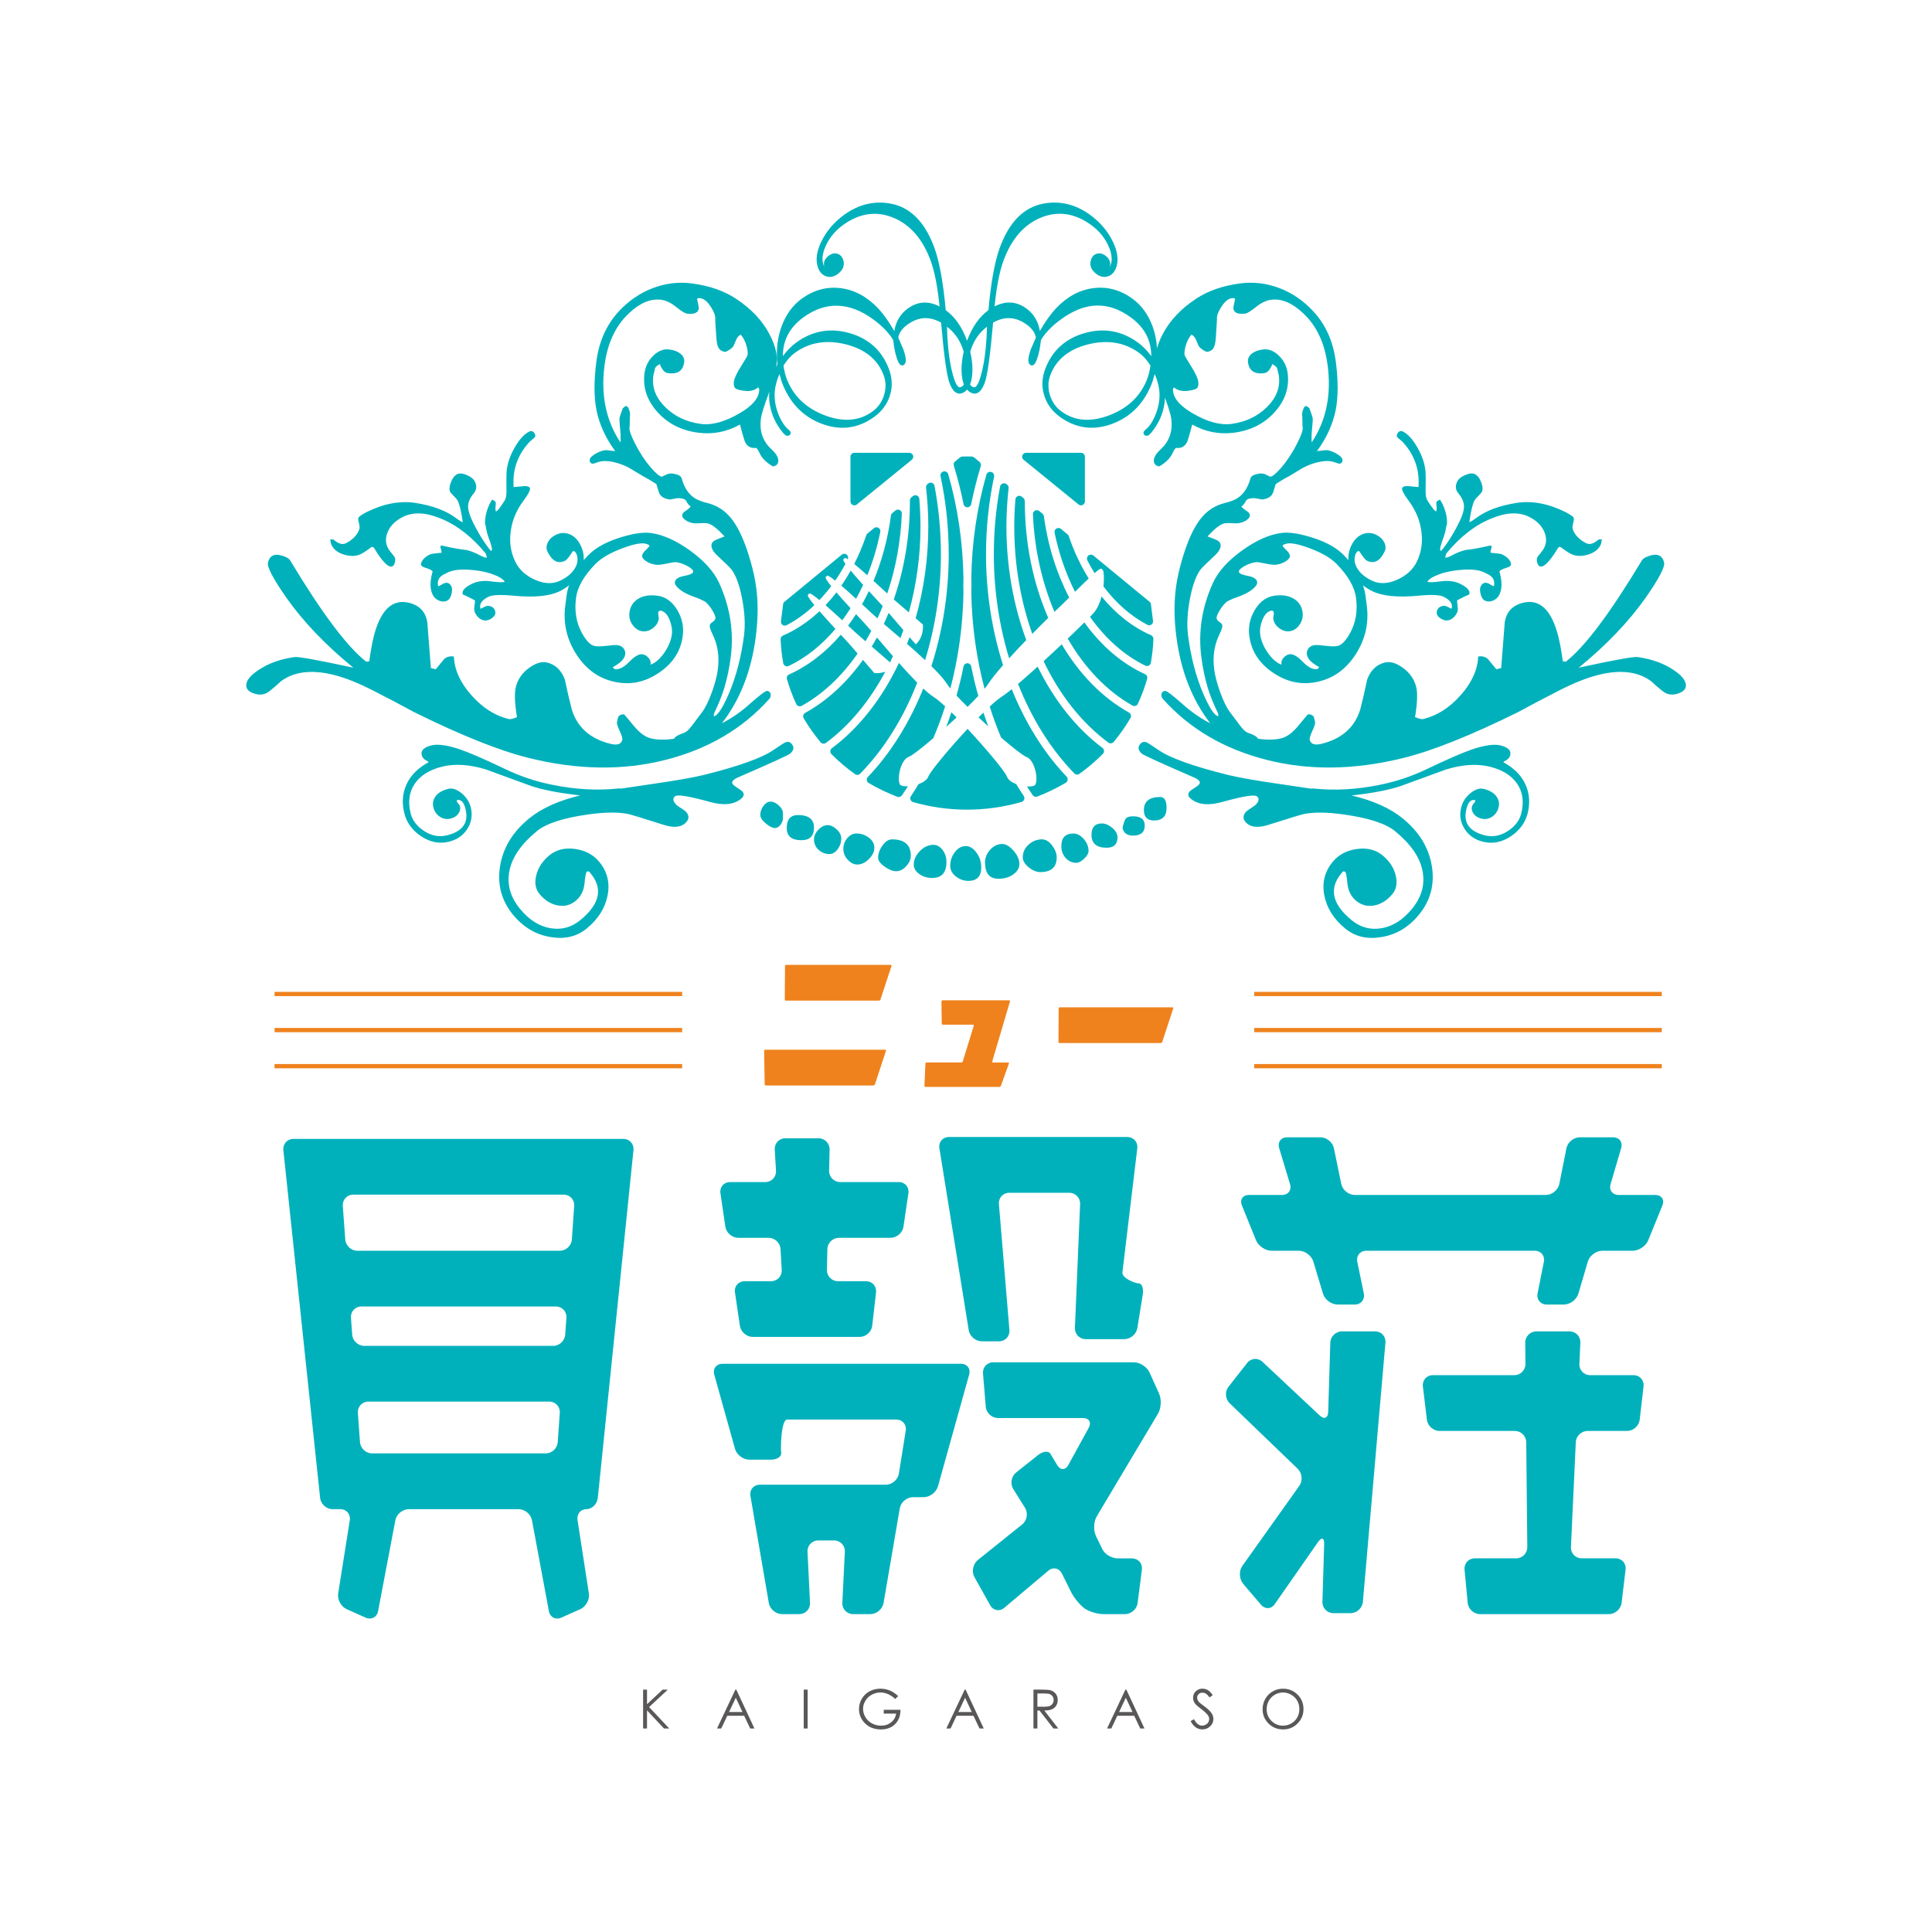 <?xml version="1.0" encoding="UTF-8"?><svg id="_レイヤー_1" xmlns="http://www.w3.org/2000/svg" viewBox="0 0 1816 1816"><defs><style>.cls-1{fill:none;stroke:#ef821d;stroke-miterlimit:10;stroke-width:3.99px;}.cls-2{fill:#fff;opacity:0;}.cls-2,.cls-3,.cls-4,.cls-5{stroke-width:0px;}.cls-3{fill:#595757;}.cls-4{fill:#ef821d;}.cls-5{fill:#00b1bb;}</style></defs><rect class="cls-2" width="1816" height="1816"/><path class="cls-5" d="m907.76,795.28c3.7,0,7.02,2.05,10.06,6.13,3.01,4.04,4.52,8.72,4.52,13.96,0,8.41-4.07,12.63-12.22,12.63-4.2,0-8.08-1.4-11.62-4.16-3.55-2.75-5.33-6.09-5.33-10.04,0-4.72,1.46-8.99,4.34-12.82,2.9-3.8,6.32-5.69,10.25-5.69Zm34.27-1.97c3.43,0,6.96,2.09,10.65,6.32,3.66,4.19,5.5,8.39,5.5,12.58,0,3.68-1.89,6.91-5.69,9.66-3.81,2.77-8.47,4.14-14,4.14-8.39,0-12.59-5.1-12.59-15.35,0-4.45,1.62-8.47,4.89-12.01,3.31-3.57,7.04-5.33,11.23-5.33Zm-64.6.78c3.15,0,5.95,1.55,8.46,4.73,2.51,3.15,3.73,6.97,3.73,11.44,0,9.95-4.45,14.98-13.39,14.98-4.73,0-8.8-1.25-12.22-3.76-3.41-2.48-5.12-5.42-5.12-8.85,0-4.49,1.92-8.68,5.74-12.62,3.81-3.92,8.05-5.92,12.8-5.92Zm102.03-5.13c3.42,0,6.6,1.92,9.47,5.69,2.9,3.85,4.33,7.58,4.33,11.26,0,9.22-5.1,13.82-15.36,13.82-3.68,0-7.37-1.55-11.03-4.56-3.67-3.03-5.5-6.11-5.5-9.26,0-4.76,1.83-8.74,5.5-12.01,3.66-3.31,7.88-4.95,12.59-4.95Zm-141.08,0c11.83,0,17.75,5.15,17.75,15.41,0,3.42-1.44,6.65-4.34,9.82-2.87,3.14-6.03,4.72-9.45,4.72-3.15,0-6.78-1.45-10.84-4.32-4.07-2.9-6.11-5.67-6.11-8.28,0-3.93,1.39-7.8,4.14-11.65,2.77-3.78,5.72-5.69,8.85-5.69Zm-33.47-5.5c4.45,0,8.39,1.29,11.82,3.93,3.44,2.61,5.13,5.76,5.13,9.44s-1.69,7.26-5.13,10.64c-3.43,3.44-7.08,5.15-11.04,5.15-3.15,0-6.09-1.53-8.87-4.53-2.76-3-4.12-6.4-4.12-10.07,0-3.91,1.27-7.33,3.73-10.22,2.51-2.9,5.33-4.34,8.49-4.34Zm204.11,0c3.42,0,6.63,1.7,9.65,5.11,3,3.42,4.53,7.25,4.53,11.44,0,2.09-1.37,4.46-4.14,7.1-2.75,2.62-5.2,3.91-7.27,3.91-3.96,0-7.3-1.47-10.07-4.52-2.73-3-4.11-6.73-4.11-11.22,0-7.89,3.83-11.82,11.41-11.82Zm-230.91-7.88c2.62,0,5.41,1.32,8.3,3.96,2.88,2.61,4.33,5.49,4.33,8.65,0,3.66-1.12,7.04-3.34,10.04-2.25,3-4.81,4.54-7.71,4.54-3.92,0-7.34-1.3-10.23-3.95-2.9-2.61-4.33-5.92-4.33-9.86,0-3.16,1.36-6.19,4.12-9.06,2.77-2.86,5.72-4.32,8.87-4.32Zm257.72-1.58c3.14,0,6.35,1.38,9.64,4.11,3.29,2.79,4.95,5.78,4.95,8.88,0,6.58-3.44,9.84-10.25,9.84-9.48,0-14.21-4.04-14.21-12.2,0-7.09,3.31-10.63,9.87-10.63Zm-285.69-7.89c9.96,0,14.98,3.95,14.98,11.82s-3.96,11.83-11.85,11.83c-9.17,0-13.77-3.81-13.77-11.45,0-8.13,3.54-12.2,10.64-12.2Zm314.85,1.18c7.35,0,11.03,2.9,11.03,8.7,0,6.27-3.68,9.43-11.03,9.43-5.52,0-8.83-2.36-9.84-7.11,1.01-4.96,2.15-8.07,3.35-9.23,1.17-1.16,3.33-1.78,6.49-1.78Zm-340.49-13.8c2.39,0,4.88,1.17,7.5,3.57,2.64,2.33,3.93,4.85,3.93,7.46v4.35c0,2.36-.78,4.53-2.35,6.5-1.58,1.94-3.27,2.94-5.11,2.94-2.38,0-5.28-1.42-8.69-4.31-3.39-2.87-5.12-5.49-5.12-7.89,0-3.14.99-6.04,2.98-8.68,1.94-2.62,4.28-3.93,6.87-3.93Zm366.09-4.35c3.94,0,5.93,3.42,5.93,10.25,0,7.9-3.96,11.83-11.83,11.83-6.32,0-9.48-3.29-9.48-9.83,0-8.14,5.15-12.25,15.38-12.25Z"/><path class="cls-5" d="m585.92,1070.51h-310.07c-5.82,0-10.11,4.76-9.5,10.6l34.54,326.85c.62,5.83,5.89,10.6,11.74,10.6h7.2c5.85,0,9.86,4.68,8.96,10.46l-10.92,68.75c-.93,5.76,2.69,12.43,8.03,14.81l17.81,7.94c5.33,2.36,10.6-.38,11.67-6.11l16.24-85.44c1.08-5.73,6.76-10.41,12.6-10.41h103.25c5.85,0,11.49,4.68,12.55,10.41l15.9,85.42c1.06,5.75,6.29,8.51,11.64,6.13l17.87-7.94c5.33-2.38,8.95-9.04,8.08-14.81l-10.64-68.73c-.91-5.8,2.77-10.48,8.16-10.48s10.27-4.76,10.87-10.6l33.53-326.85c.62-5.83-3.68-10.6-9.5-10.6Zm-61.67,285.04c-.41,5.82-5.51,10.58-11.33,10.58h-163.16c-5.84,0-10.96-4.76-11.39-10.58l-1.99-27.49c-.41-5.83,4.01-10.6,9.84-10.6h170.09c5.83,0,10.29,4.76,9.87,10.6l-1.92,27.49Zm7.04-101.09c-.39,5.85-5.51,10.61-11.33,10.61h-177.55c-5.85,0-10.95-4.76-11.38-10.58l-1.15-15.88c-.44-5.8,3.99-10.56,9.84-10.56h182.8c5.85,0,10.28,4.76,9.89,10.56l-1.12,15.84Zm6.24-89.41c-.41,5.83-5.52,10.6-11.36,10.6h-190.27c-5.84,0-10.95-4.76-11.37-10.6l-2.32-31.55c-.41-5.83,4.01-10.6,9.86-10.6h197.77c5.83,0,10.28,4.76,9.87,10.6l-2.18,31.55Z"/><path class="cls-5" d="m769.42,1069.93h-31.19c-5.83,0-10.33,4.73-10,10.56l1.17,19.98c.34,5.82-4.17,10.61-9.99,10.61h-33.16c-5.83,0-9.92,4.71-9.07,10.48l4.61,31.41c.84,5.8,6.32,10.51,12.14,10.51h28.5c5.83,0,10.9,4.76,11.24,10.58l1.11,19.57c.35,5.85-4.15,10.65-9.99,10.65h-24.87c-5.83,0-9.92,4.68-9.07,10.48l4.61,31.41c.84,5.76,6.32,10.47,12.14,10.47h100.46c5.83,0,11.14-4.71,11.8-10.53l3.58-31.32c.64-5.8-3.59-10.51-9.42-10.51h-26.36c-5.84,0-10.53-4.81-10.38-10.65l.41-19.53c.16-5.83,5.02-10.61,10.86-10.61h48.55c5.82,0,11.3-4.71,12.14-10.51l4.61-31.41c.86-5.76-3.24-10.48-9.06-10.48h-55.07c-5.83,0-10.49-4.8-10.38-10.65l.45-19.93c.13-5.81-4.53-10.58-10.38-10.58Z"/><path class="cls-5" d="m1535.46,1292.6h-40.8c-5.82,0-10.38-4.76-10.09-10.6l.9-19.95c.26-5.83-4.3-10.61-10.12-10.61h-31.19c-5.83,0-10.57,4.78-10.5,10.63l.21,19.93c.07,5.83-4.67,10.6-10.49,10.6h-76.58c-5.83,0-10.04,4.76-9.34,10.53l3.77,31.36c.69,5.8,6.04,10.53,11.88,10.53h70.78c5.84,0,10.67,4.76,10.71,10.65l1.01,98.52c.08,5.81-4.66,10.58-10.5,10.58h-38.87c-5.82,0-10.16,4.75-9.62,10.6l2.96,31.27c.54,5.8,5.77,10.56,11.6,10.56h121.17c5.85,0,11.18-4.75,11.88-10.54l3.76-31.34c.71-5.8-3.51-10.55-9.35-10.55h-31.91c-5.83,0-10.37-4.76-10.1-10.58l4.55-98.57c.26-5.83,5.25-10.6,11.09-10.6h37.13c5.84,0,11.18-4.73,11.85-10.53l3.62-31.36c.67-5.76-3.57-10.53-9.4-10.53Z"/><path class="cls-5" d="m1555.91,1123.22h-34.43c-5.83,0-9.26-4.57-7.6-10.16l9.95-33.91c1.66-5.59-1.77-10.15-7.6-10.15h-31.19c-5.83,0-11.54,4.68-12.68,10.37l-6.66,33.48c-1.14,5.71-6.84,10.37-12.68,10.37h-179.54c-5.82,0-11.57-4.66-12.75-10.37l-6.9-33.48c-1.16-5.71-6.9-10.37-12.74-10.37h-31.19c-5.82,0-9.22,4.52-7.55,10.15l10.23,33.93c1.67,5.57-1.74,10.15-7.56,10.15h-31.07c-5.83,0-8.8,4.43-6.61,9.84l13.29,32.75c2.2,5.4,8.78,9.84,14.63,9.84h25.55c5.83,0,11.99,4.56,13.67,10.15l9.09,30.23c1.68,5.59,7.82,10.16,13.67,10.16h16.21c5.84,0,9.65-4.68,8.48-10.41l-6.14-29.77c-1.16-5.71,2.65-10.37,8.49-10.37h158.32c5.86,0,9.69,4.68,8.56,10.41l-5.91,29.72c-1.14,5.71,2.7,10.42,8.54,10.42h16.21c5.84,0,11.95-4.61,13.61-10.2l8.88-30.18c1.65-5.59,7.77-10.16,13.59-10.16h28.58c5.83,0,12.42-4.43,14.6-9.84l13.32-32.75c2.19-5.4-.79-9.84-6.64-9.84Z"/><path class="cls-5" d="m903.25,1281.9h-224.1c-5.84,0-9.33,4.59-7.77,10.23l19.49,69.69c1.56,5.61,7.61,10.22,13.46,10.22h20.43c5.82,0,10.11-3.05,9.5-6.8-.6-3.78-.16-30.94,5.68-30.94h102.48c5.83,0,9.87,4.71,8.94,10.49l-6.45,40.3c-.91,5.75-6.44,10.49-12.29,10.49h-118.41c-5.85,0-9.81,4.68-8.85,10.46l17.29,100.71c.98,5.75,6.55,10.44,12.4,10.44h16.22c5.82,0,10.37-4.71,10.1-10.56l-2.34-48.08c-.28-5.8,4.26-10.61,10.11-10.61h14.88c5.83,0,10.38,4.81,10.1,10.61l-2.34,48.08c-.28,5.85,4.27,10.56,10.11,10.56h16.22c5.84,0,11.42-4.69,12.4-10.44l15.26-89c.99-5.76,6.57-10.46,12.41-10.46h10c5.85,0,11.91-4.61,13.47-10.22l29.31-104.94c1.58-5.64-1.91-10.23-7.74-10.23Z"/><path class="cls-5" d="m1059.67,1068.75h-167.75c-5.85,0-9.86,4.75-8.93,10.51l27.58,171.09c.92,5.71,6.46,10.42,12.31,10.42h16.2c5.85,0,10.22-4.73,9.73-10.56l-9.87-118.47c-.48-5.8,3.89-10.56,9.73-10.56h56.42c5.84,0,10.39,4.76,10.16,10.58l-4.87,116.38c-.25,5.85,4.31,10.6,10.14,10.6h36.25c5.87,0,11.39-4.71,12.31-10.46l5.07-31.46c.92-5.76-.79-10.47-3.82-10.47s-15.99-4.75-15.3-10.54l13.98-116.49c.68-5.81-3.51-10.56-9.35-10.56Z"/><path class="cls-5" d="m1080.55,1290.13c-2.4-5.33-9.14-9.65-14.97-9.65h-131.88c-5.81,0-10.2,4.73-9.71,10.53l2.59,31.27c.49,5.83,5.67,10.6,11.5,10.6h79.8c5.85,0,8.28,4.16,5.45,9.27l-19.07,34.74c-2.74,5.14-7.48,5.28-10.51.28,0,0-4.65-7.82-6.45-10.73-1.81-2.93-7.04-2.33-11.6,1.29l-20.58,16.36c-4.58,3.62-5.76,10.63-2.68,15.6l11.01,17.55c3.09,4.95,1.92,11.99-2.63,15.64l-41.86,33.6c-4.49,3.73-5.82,10.96-2.97,16.05l14.73,26.33c2.84,5.09,8.81,6.18,13.28,2.4l41.34-34.84c4.45-3.78,10.23-2.55,12.82,2.67l8.54,17.19c2.59,5.23,8.1,12.08,12.27,15.24,4.14,3.14,12.31,5.68,18.14,5.68h20.29c5.83,0,11.21-4.69,11.94-10.49l3.99-31.34c.72-5.8-3.44-10.54-9.3-10.54h-13.16c-5.83,0-12.43-3.85-14.63-8.54-2.23-4.73-6.06-12.44-6.06-12.44-2.55-5.26-2.21-13.65.79-18.64l57.48-96.35c3-5.02,3.47-13.46,1.09-18.79l-8.98-19.92Z"/><path class="cls-5" d="m1292.55,1251.44h-31.17c-5.83,0-10.77,4.78-10.95,10.63l-1.97,65.06c-.17,5.85-3.8,7.35-8.04,3.33l-53.8-50.44c-4.25-3.99-10.69-3.5-14.29,1.05l-17.61,22.45c-3.59,4.57-3.07,11.61,1.21,15.58l63.86,61.5c4.21,4,4.89,11.2,1.52,16l-53.64,75.38c-3.28,4.83-2.87,12.39.92,16.83l16.72,19.59c3.79,4.45,9.62,4.18,12.94-.64l40.69-58.38c3.32-4.76,5.91-3.93,5.72,1.92l-1.63,54.36c-.2,5.85,4.43,10.61,10.27,10.61h16.23c5.82,0,11.02-4.76,11.52-10.56l9.63-110.65c.51-5.83.92-10.6.93-10.6-.01,0,.4-4.73.91-10.56l9.73-111.88c.49-5.82-3.85-10.58-9.71-10.58Z"/><polygon class="cls-3" points="627.7 1588.18 622.86 1588.18 608.16 1601.88 608.16 1588.18 604.48 1588.18 604.48 1624.71 608.16 1624.71 608.16 1607.69 624.14 1624.71 629.07 1624.71 610.12 1604.57 627.7 1588.18"/><path class="cls-3" d="m691.23,1588.18l-17.26,36.53h3.98l5.63-11.94h15.91l5.67,11.94h3.99l-17.05-36.53h-.86Zm-5.94,21.02l6.32-13.41,6.27,13.41h-12.59Z"/><rect class="cls-3" x="755.47" y="1588.18" width="3.68" height="36.53"/><path class="cls-3" d="m830.7,1610.7h11.62c-.49,3.36-2.02,6.09-4.64,8.18-2.6,2.11-5.78,3.16-9.54,3.16-3.1,0-5.96-.69-8.55-2.12-2.59-1.4-4.63-3.33-6.11-5.82-1.48-2.47-2.23-5.07-2.23-7.82s.72-5.21,2.15-7.61c1.42-2.42,3.44-4.3,6.03-5.73,2.6-1.36,5.33-2.09,8.19-2.09,2.31,0,4.67.52,7.11,1.55,2.42,1.05,4.66,2.59,6.7,4.57l2.82-2.69c-2.59-2.45-5.28-4.19-8-5.33-2.74-1.09-5.65-1.66-8.76-1.66-3.82,0-7.26.88-10.29,2.54-3.03,1.66-5.42,3.99-7.15,6.94-1.75,3-2.62,6.19-2.62,9.66,0,4.66,1.52,8.75,4.54,12.24,3.96,4.61,9.31,6.92,16.07,6.92,5.57,0,10.02-1.69,13.33-5,3.33-3.33,5.02-7.83,5.05-13.48h-15.74v3.59Z"/><path class="cls-3" d="m906.77,1588.18l-17.26,36.53h3.98l5.62-11.94h15.92l5.67,11.94h3.98l-17.05-36.53h-.86Zm-5.95,21.02l6.32-13.41,6.26,13.41h-12.58Z"/><path class="cls-3" d="m988.83,1606.64c1.74-.78,3.05-1.92,3.99-3.45.93-1.5,1.39-3.26,1.39-5.25,0-2.42-.67-4.44-2.02-6.06-1.35-1.61-3.14-2.73-5.28-3.21-1.44-.31-4.19-.5-8.23-.5h-7.27v36.53h3.69v-16.88h2l13.08,16.88h4.54l-13.09-16.88c3.06-.03,5.45-.41,7.19-1.19Zm-13.73-2.43v-12.43h6.39c2.47,0,4.26.22,5.32.64,1.08.45,1.94,1.17,2.59,2.16.67,1,1,2.12,1,3.36s-.33,2.4-.98,3.38c-.65,1.02-1.55,1.76-2.72,2.23-1.17.47-2.95.71-5.36.71l-6.25-.05Z"/><path class="cls-3" d="m1057.84,1588.18l-17.24,36.53h3.99l5.62-11.94h15.91l5.66,11.94h3.98l-17.04-36.53h-.88Zm-5.93,21.02l6.32-13.41,6.27,13.41h-12.59Z"/><path class="cls-3" d="m1132.29,1604.07c-2.65-1.97-4.24-3.18-4.71-3.64-.88-.88-1.5-1.69-1.81-2.42-.32-.74-.49-1.52-.49-2.33,0-1.29.46-2.35,1.39-3.28.93-.91,2.14-1.35,3.6-1.35,1.15,0,2.2.31,3.16.9.98.55,2.15,1.76,3.52,3.57l2.97-2.23c-1.68-2.3-3.26-3.88-4.76-4.73-1.5-.83-3.12-1.28-4.84-1.28-1.63,0-3.14.36-4.52,1.14-1.39.76-2.46,1.79-3.22,3.09-.75,1.29-1.14,2.74-1.14,4.31,0,2.02.64,3.87,1.94,5.57.75,1.04,2.64,2.69,5.69,4.99,3.03,2.31,5.12,4.24,6.28,5.85.84,1.17,1.25,2.38,1.25,3.61,0,1.05-.28,2.09-.85,3.05-.57.93-1.4,1.71-2.47,2.24-1.07.62-2.23.88-3.45.88-2.88,0-5.41-2.02-7.59-6.06l-3.11,1.85c1.51,2.8,3.18,4.76,5,5.97,1.81,1.19,3.83,1.8,6.05,1.8,2.88,0,5.34-.98,7.37-2.93,2-1.97,3.01-4.24,3.01-6.89,0-1.83-.59-3.68-1.76-5.45-1.19-1.81-3.35-3.92-6.52-6.25Z"/><path class="cls-3" d="m1205.76,1587.3c-3.4,0-6.56.88-9.49,2.57-2.93,1.67-5.25,4-6.93,6.99-1.7,3.02-2.55,6.23-2.55,9.75,0,5.26,1.86,9.73,5.58,13.44,3.73,3.68,8.28,5.54,13.69,5.54s9.86-1.86,13.58-5.59c3.72-3.71,5.58-8.23,5.58-13.56s-1.86-9.92-5.59-13.6c-3.73-3.69-8.33-5.54-13.86-5.54Zm13.6,27.06c-1.35,2.38-3.22,4.25-5.62,5.61-2.4,1.4-5,2.07-7.81,2.07-4.22,0-7.83-1.47-10.83-4.47-2.98-3-4.5-6.63-4.5-10.96,0-2.95.69-5.59,2.04-7.97,1.35-2.38,3.22-4.26,5.62-5.69,2.42-1.36,4.97-2.09,7.66-2.09s5.3.72,7.74,2.09c2.46,1.43,4.35,3.29,5.69,5.64,1.34,2.33,2.01,4.95,2.01,7.82s-.67,5.57-2.01,7.96Z"/><path class="cls-5" d="m1584.33,642.02c-1.11-4.4-5.9-9.15-14.39-14.25-8.47-5.07-18.71-8.47-30.65-10.18-3.38-.58-21.85,2.73-55.34,9.99,26.06-21.27,47.05-43.25,63.06-65.95,12.45-17.92,18.19-28.88,17.16-32.95-1.5-6.1-5.49-8.36-11.95-6.77-4.73,1.21-7.76,2.85-9.02,4.98-29.82,49.6-53.63,81.28-71.43,95.08l-2.81-.37c-1.27-9.43-2.63-17-4.06-22.8-6.34-25.42-17.49-36.16-33.44-32.2-9.81,2.46-15.5,8.58-17.05,18.28-1.13,14.36-2.21,28.7-3.37,43.04l-4.56,1.14c-4.66-5.7-7.24-8.82-7.74-9.43-2.38-2.27-5.49-3.14-9.32-2.54-.47,12.37-5.93,24.46-16.34,36.23-10.41,11.79-22.06,19.27-34.95,22.47-1.72.46-4.38-.16-8.03-1.76,2.13-13.15,2.51-22.64,1.05-28.37-1.77-7.14-5.87-13.05-12.25-17.76-6.4-4.73-12.14-6.42-17.22-5.16-7.82,1.94-13.33,7.25-16.6,15.99-1.94,9.53-4.11,18.86-6.49,28.12-5.17,16.8-17.26,27.54-36.27,32.27-6.47,1.62-10.18.37-11.21-3.69-.31-1.35.49-4.17,2.47-8.46,2.02-4.3,2.86-7.1,2.54-8.47l-1.3-5.07c-1.88-1.67-3.69-2.33-5.37-1.92-.32.1-3.23,3.55-8.78,10.3-5.51,6.81-10.98,10.85-16.39,12.19-6.1,1.5-13.41,1.58-21.8.39-.86-1.87-3.84-3.72-9.24-5.52-2.11-.68-4.49-2.74-7.13-6.21-3.29-4.32-6.6-8.7-9.91-13.17-3.11-4.09-6.26-10.53-9.47-19.34-2.82-8.06-4.61-14.83-5.33-20.33-1.06-7.97-.86-15.15.65-21.49.7-3.75,2.2-7.97,4.43-12.61,1.83-3.77,2.63-6.41,2.43-7.87-.13-1.08-1.02-2.15-2.67-3.22-1.63-1.07-2.53-2.28-2.71-3.61-.16-1.22.78-3.54,2.74-6.99,2.01-3.48,4.35-6.34,7.04-8.59,3.81-2,6.97-3.36,9.46-4.11,6.25-2.18,11.02-4.62,14.33-7.29,3.31-2.69,4.84-4.96,4.61-6.85-.39-2.92-3.3-4.88-8.75-5.87-5.42-.99-8.25-2.29-8.46-3.88-.18-1.47,1.52-3.23,5.13-5.26,3.61-2.02,7.21-3.28,10.81-3.77,1.34-.18,4.31.26,8.95,1.28,4.61,1.01,7.92,1.38,9.92,1.13l.21-.03c3.49-.45,6.56-1.59,9.26-3.35,2.67-1.79,3.91-3.55,3.68-5.29-.2-1.46-1.35-3.2-3.45-5.15-2.1-1.98-3.16-3.23-3.24-3.76-.02-.13-.03-.32-.07-.6.1-.15.16-.3.14-.43,2.07-.81,3.51-1.29,4.3-1.39,4.56-.6,11.81,1.02,21.85,4.87,10.88,4.15,19.01,8.92,24.34,14.34,10.84,11.08,16.93,21.71,18.28,31.85,1.61,12.31-.2,23.29-5.44,32.94-4.29,7.79-8.43,11.92-12.45,12.45l-.8.1c-2.27.32-5.77.17-10.56-.42-4.76-.6-8.02-.79-9.77-.55-2.39.31-4.26,1.29-5.6,2.97-1.34,1.67-1.88,3.58-1.58,5.72.54,4.14,4.37,8.1,11.54,11.92-.52,1.16-1.24,1.82-2.2,1.91-3.85.51-8.28-1.79-13.24-6.91-4.96-5.11-9.04-7.47-12.25-7.05-2.13.28-4.04,1.36-5.68,3.22-1.67,1.82-2.37,3.83-2.06,5.98l.06.59c-4.56-1.59-8.94-5.44-13.13-11.53-3.91-5.75-6.19-11.35-6.91-16.84-.56-4.13.16-8.69,2.07-13.62,1.92-4.95,4.61-7.86,8.02-8.72l.41-.06c1.32-.17,2.1.47,2.28,1.95.1.67.03,1.64-.24,2.88-.23,1.28-.32,2.16-.24,2.7.45,3.46,2.28,6.41,5.45,8.86,3.18,2.42,6.49,3.42,9.98,2.96,3.61-.46,6.68-2.48,9.2-6,2.52-3.54,3.49-7.42,2.95-11.71-.76-5.6-3.49-9.89-8.23-12.78-4.72-2.93-10.77-3.88-18.12-2.93-7.48,1-13.62,5.33-18.36,13.05-4.77,7.71-6.58,16.03-5.38,24.97,1.79,13.64,8.77,24.79,20.92,33.44,12.17,8.66,24.93,12.12,38.31,10.33,16.57-2.18,29.8-10.54,39.71-25.1,9.89-14.56,13.71-30.53,11.41-47.91l-1.14-8.62c-.42-3.2-1.21-6.5-2.38-9.88,2.53,1.94,5.26,3.78,8.46,5.36,9.65,4.8,24.29,6.24,43.88,4.36,11.98-1.15,19.8-.79,23.42,1,6.4,3.18,8.89,6.96,7.46,11.34l-4.53-2.22c-1.43-.74-3.07-.79-4.88-.17-1.79.6-3.07,1.63-3.79,3.09-1.86,3.75-.32,6.85,4.65,9.3,2.52,1.25,5.07,1.3,7.59.16,2.53-1.16,4.6-3.36,6.21-6.64.67-1.33.84-3.19.53-5.61-.45-3.07-.59-5-.48-5.87,4.92-2.68,8.7-4.49,11.29-5.45,1.32-3.26-1.47-6.6-8.36-10.03-5.18-2.55-11.28-3.35-18.22-2.38-6.97,1-11.23,1.1-12.8.32,1.75-2.61,5.63-4.95,11.63-7.09,6.58-2.32,14.07-3.72,22.53-4.19,8.43-.48,14.93.38,19.54,2.67l3.42,1.7c4.84,2.39,6.68,6.16,5.49,11.29l-1.28-.62c-.58-.31-1.33-.67-2.16-1.08l-1-.71c-3.63-1.79-6.27-1-7.95,2.37-.83,1.69-.86,4.11-.1,7.28.77,3.17,2.12,5.22,4.05,6.2,2.29,1.12,4.82,1.14,7.56.02,2.73-1.14,4.75-3.03,6.07-5.68,2.64-5.32,2.64-12.63,0-21.89,1.03-1.14,2.95-2.16,5.8-3.01,2.82-.86,4.45-1.69,4.87-2.55.59-1.21.21-2.84-1.19-4.89-1.4-2.04-3.73-3.87-6.99-5.47-.96-.49-4.61-1.03-10.95-1.59-.08-.48.29-2.12,1.07-4.89l.07-1.53-1.44-.28c-9.51,2.21-17.2,3.6-23.03,4.16-4.11.98-8.41,2.68-12.93,5.11-3.24,1.69-5.29,2.35-6.14,1.92l-.18-.09,1.17-3.71c13.07-15.78,27.15-26.72,42.19-32.79,14.04-5.86,25.86-6.39,35.54-1.61,6.76,3.36,11.43,7.81,14.03,13.39,2.57,5.57,2.64,10.82.18,15.76-.7,1.45-1.89,3.14-3.5,5.04-1.63,1.89-2.61,3.22-2.98,3.95-.54,1.09-.59,2.62-.13,4.57.47,1.94,1.24,3.2,2.33,3.76,3.01,1.48,7.74-2.59,14.16-12.19,1.01-1.75,2.1-3.47,3.23-5.17.62-.9,1.51-1.06,2.7-.47,3.82,2.95,7,5.04,9.53,6.3,4.11,2.03,9.08,2.32,14.92.86,6.28-1.72,10.52-4.81,12.74-9.27.47-.97.9-2.73,1.24-5.27-1.58-.16-2.64-.09-3.26.21-4.43,3.81-8.23,4.95-11.38,3.38-4.1-2.02-7.36-4.62-9.79-7.78-2.44-3.17-3.46-6-3.11-8.53.41-1.75.8-3.6,1.17-5.52.36-1.93-.62-3.47-2.93-4.6.13.05-.34-.27-1.44-.96-1.09-.69-2.23-1.32-3.45-1.93-16.18-8.02-31.52-10.88-46.05-8.6-15.97,2.49-28.63,7.2-37.93,14.17-3.57,2.61-5.67,3.89-6.42,3.81,1.41-9.84,2.96-16.43,4.64-19.82.6-1.2,1.86-2.76,3.78-4.67,1.93-1.92,3.07-3.23,3.42-3.95,1.03-2.06.8-5.01-.65-8.89-1.47-3.9-3.49-6.47-6.02-7.72-2.16-1.07-5.17-.79-9,.85-3.8,1.63-6.32,3.66-7.53,6.09-2.03,4.1-1.68,7.81,1.04,11.12,3.42,4.08,5.17,8.04,5.31,11.87.13,3.83-1.4,8.94-4.56,15.34-3.96,7.97-7.9,14.73-11.86,20.29-3.13,4.48-4.95,6.67-5.49,6.55-1.21-.6-.28-4.94,2.82-13.02.86-2.31,1.48-4.66,1.94-7.07.44-2.42.68-3.69.73-3.81.68-1.33.65-4.19,0-8.59-1-5.59-3.01-10.81-6.05-15.61-1.79.6-2.92,1.33-3.34,2.17-.29.6-.29,1.93-.03,3.93.3,2.03.18,3.66-.29,4.94l-.72-.34c-1.21-.6-3.76-3.97-7.63-10.12-1.16-1.91-1.69-5.11-1.58-9.57.15-8.49.13-14.08-.06-16.72-.52-7.49-3.01-15.13-7.47-22.99-4.46-7.86-9.05-12.94-13.76-15.28-2.3-1.13-4.1-.37-5.41,2.29-.66,1.33-.55,2.44.38,3.33,1.51,1.21,2.97,2.47,4.43,3.78,11.31,12.07,16.39,26.32,15.17,42.72-6.03-.58-9.55-.9-10.59-.95-2.58.07-4.14.64-4.7,1.74-.76,1.57,1.23,5.57,6.02,12.02,6.8,9.07,10.8,18.88,12.05,29.42,1.31,10.13-.18,19.54-4.49,28.24-3.67,7.36-9.88,12.97-18.71,16.8-8.81,3.85-16.72,4.02-23.74.53-6.39-3.15-10.92-7.06-13.6-11.7-2.68-4.62-3.04-9.17-1.14-13.66l1.45-1.99,1.72-.26c3.39,5.28,5.8,8.28,7.25,9,6.66,3.3,12.17.53,16.51-8.28,1.4-2.8,1.34-5.7-.15-8.78-1.49-3.07-3.99-5.47-7.5-7.2-4.35-2.16-8.69-2.34-13.04-.58-4.32,1.76-7.74,5.18-10.26,10.25-2.31,4.65-3.27,9.36-2.96,14.09-2.35-2.75-4.84-5.34-7.56-7.67-6.66-5.7-15.95-10.36-27.86-13.96-11.48-3.5-20.67-4.81-27.64-3.9-11.49,1.52-23.84,7.06-37.07,16.62-13.21,9.58-22.26,19.62-27.13,30.19-10.43,22.87-14.08,46.27-10.92,70.17,1.33,10.16,3.34,19.69,5.99,28.59,1.92,6.13,4.1,11.92,6.59,17.29l3.16,6.91.21,1.63c.05.4-.05.67-.3.83-3.51-.75-8.19-7.95-14.08-21.59-6.72-15.86-11.38-33.79-14.04-53.82-1.35-10.3-.78-21.95,1.71-35,2.52-13.05,5.97-22.39,10.4-27.98,1.4-1.7,5.69-5.86,12.83-12.51,4.12-3.83,5.97-7.25,5.57-10.34-.28-2-1.77-3.57-4.5-4.72-4.87-1.9-7.46-2.93-7.74-3.04,7.02-7.73,12.52-11.86,16.52-12.39,1.62-.2,3.78-.21,6.52-.04,2.76.19,4.58.21,5.52.09,3.21-.43,5.94-1.43,8.18-3.01,2.24-1.58,3.26-3.18,3.04-4.77-.17-1.36-1.15-2.58-2.93-3.69-2.38-1.61-4.07-3.01-5.05-4.24,1.61-1.16,3.01-2.91,4.2-5.23.66-1.32,2.17-2.14,4.58-2.45l1.62-.21c1.2-.16,2.93.02,5.26.52,2.31.53,3.73.74,4.25.67,5.36-.72,8.67-2.93,9.94-6.61.89-2.71,1.69-5.33,2.45-7.87,4.75-3.07,8.92-5.53,12.49-7.37,4.29-2.59,8.63-5.21,13.02-7.83,6.14-3.24,12.45-5.32,18.98-6.18,4.01-.53,7.48-.27,10.41.77,2.92,1.05,4.53,1.55,4.82,1.51,2.25-.29,3.24-1.57,2.95-3.85-.26-1.87-2.39-3.9-6.42-6.09-4.04-2.18-7.46-3.11-10.25-2.73l-1.4.17c-2,.28-3.96.47-5.84.58,8.99-12.21,14.85-25.02,17.58-38.43,2.42-12.55,2.43-27.85.07-45.9-2.51-18.84-9.52-34.5-21.11-46.99-9.17-9.92-19.78-17.21-31.8-21.8-12.05-4.61-24.36-6.09-36.91-4.44-16.31,2.17-30.04,6.9-41.16,14.21-14.52,9.53-25.13,20.79-31.86,33.78-2.38,4.56-4.03,8.85-5.16,12.96-.47-7.29-1.86-14.22-4.23-20.68-4.02-10.93-10.32-19.61-18.75-25.8-11.28-8.28-23.6-11.66-36.64-10.04-12.98,1.57-24.82,7.91-35.16,18.85-5.42,5.67-10.53,13.07-15.35,21.5-1.48-8.82-5.55-15.96-12.45-21.04-9.56-7.02-19.69-7.53-30.12-2.09,1.81-18.01,4.55-32.42,8.23-42.63,7.5-20.67,19.47-34.45,35.56-40.95,16-6.47,31.9-4.04,47.26,7.22,6.87,5.06,12.14,11.36,15.64,18.73,2.25,4.71,3.38,9.01,3.38,12.83,0,2.05-.32,3.96-.97,5.73-.38,1.08-.65,1.5-.93,2.03.25-.89.54-1.78.54-2.77,0-2.61-1.13-5.46-4.68-8.05-2.55-1.86-5.16-2.44-7.74-1.73-2.62.69-4.49,2.49-5.53,5.36-1.31,3.65-1.5,9,5.1,13.83,3.49,2.58,7.09,3.29,10.71,2.11,3.58-1.18,6.16-3.91,7.69-8.09,2.55-7.05,1.41-15.51-3.39-25.16-4.72-9.49-11.71-17.67-20.78-24.33-13.67-10.04-28.49-13.67-44.07-10.8-18.56,3.45-32.41,17.44-41.14,41.58-4.75,13.04-8.32,32.77-10.62,58.56-8.6,6.23-15.37,15.87-20.11,28.76-4.69-12.85-11.45-22.5-20.07-28.76-2.31-25.71-5.87-45.44-10.63-58.56-8.75-24.14-22.6-38.13-41.15-41.57-15.56-2.87-30.38.77-44.05,10.8-9.06,6.64-16.06,14.82-20.8,24.33-4.8,9.64-5.94,18.11-3.38,25.16,1.51,4.18,4.09,6.9,7.66,8.09,3.63,1.19,7.24.47,10.75-2.11,6.6-4.84,6.4-10.19,5.07-13.82-1.04-2.87-2.91-4.67-5.55-5.36-2.55-.7-5.15-.12-7.71,1.74-3.61,2.64-4.72,5.55-4.72,8.11,0,1,.25,1.89.51,2.75-.25-.53-.52-1.06-.88-2.05-.64-1.77-.96-3.67-.96-5.72,0-3.82,1.12-8.13,3.36-12.85,3.53-7.38,8.8-13.68,15.66-18.72,15.34-11.26,31.23-13.69,47.24-7.22,16.1,6.49,28.07,20.27,35.57,40.95,3.66,10.14,6.4,24.55,8.22,42.62-10.41-5.44-20.54-4.94-30.11,2.09-6.91,5.08-10.96,12.21-12.44,21.05-4.81-8.41-9.92-15.8-15.38-21.51-10.32-10.93-22.15-17.27-35.14-18.85-13.02-1.62-25.35,1.76-36.66,10.04-8.4,6.17-14.71,14.85-18.73,25.8-2.97,8.07-4.46,16.82-4.46,26.12,0,3.1.19,6.26.52,9.47-.49.95-.85,1.89-1.3,2.84.18-1.04.4-2.13.53-3.13,1.06-8.02-1.14-17.22-6.56-27.59-6.72-12.99-17.33-24.25-31.86-33.78-11.13-7.31-24.86-12.05-41.15-14.21-12.56-1.65-24.88-.17-36.89,4.44-12.02,4.59-22.64,11.87-31.84,21.8-11.57,12.49-18.62,28.15-21.1,46.99-2.38,18.05-2.35,33.35.07,45.9,2.73,13.41,8.58,26.21,17.59,38.43-1.89-.11-3.86-.31-5.86-.58l-1.42-.17c-2.8-.38-6.21.55-10.23,2.73-4.04,2.19-6.17,4.22-6.41,6.09-.3,2.28.68,3.56,2.96,3.85.26.03,1.83-.47,4.77-1.51,2.93-1.04,6.42-1.3,10.4-.77,6.55.86,12.86,2.93,18.97,6.18,4.42,2.62,8.76,5.24,13.05,7.83,3.56,1.83,7.72,4.3,12.48,7.37.75,2.54,1.58,5.16,2.43,7.87,1.3,3.68,4.59,5.89,9.96,6.61.52.07,1.94-.14,4.25-.67,2.31-.5,4.07-.68,5.27-.52l1.6.21c2.39.31,3.94,1.13,4.58,2.45,1.18,2.32,2.58,4.07,4.21,5.23-.99,1.24-2.67,2.64-5.05,4.24-1.78,1.11-2.77,2.33-2.95,3.69-.21,1.6.79,3.2,3.05,4.77,2.23,1.59,4.95,2.59,8.18,3.01.92.12,2.77.1,5.51-.09,2.73-.17,4.9-.17,6.51.04,4.02.53,9.52,4.66,16.53,12.39-.29.11-2.88,1.14-7.75,3.04-2.74,1.15-4.23,2.73-4.5,4.72-.41,3.09,1.45,6.51,5.57,10.34,7.17,6.64,11.42,10.8,12.84,12.51,4.42,5.59,7.9,14.93,10.38,27.98,2.49,13.05,3.08,24.7,1.71,35-2.65,20.04-7.33,37.97-14.03,53.82-5.9,13.64-10.57,20.84-14.05,21.59-.27-.16-.37-.43-.31-.83l.21-1.63,3.15-6.91c2.48-5.37,4.66-11.15,6.58-17.29,2.66-8.9,4.66-18.43,5.98-28.59,3.16-23.9-.47-47.3-10.93-70.17-4.84-10.57-13.9-20.62-27.11-30.19-13.23-9.55-25.6-15.1-37.09-16.62-6.94-.91-16.15.4-27.63,3.9-11.87,3.6-21.16,8.26-27.85,13.96-2.71,2.33-5.19,4.92-7.55,7.67.3-4.74-.66-9.44-2.97-14.09-2.51-5.07-5.94-8.5-10.26-10.25-4.34-1.76-8.69-1.58-13.04.58-3.52,1.73-6.01,4.13-7.48,7.2-1.5,3.08-1.55,5.99-.17,8.78,4.37,8.81,9.87,11.58,16.52,8.28,1.45-.73,3.87-3.72,7.26-9l1.71.26,1.45,1.99c1.91,4.49,1.52,9.04-1.14,13.66-2.67,4.64-7.2,8.55-13.59,11.7-7.01,3.49-14.94,3.31-23.75-.53-8.81-3.83-15.04-9.43-18.7-16.8-4.31-8.71-5.83-18.11-4.5-28.24,1.24-10.54,5.26-20.35,12.06-29.42,4.77-6.44,6.79-10.45,6.01-12.02-.55-1.1-2.1-1.67-4.71-1.74-1.01.06-4.54.38-10.56.95-1.22-16.4,3.84-30.65,15.17-42.72,1.45-1.31,2.93-2.57,4.42-3.78.91-.89,1.04-2,.39-3.33-1.32-2.66-3.13-3.42-5.41-2.29-4.72,2.34-9.32,7.42-13.77,15.28-4.45,7.86-6.94,15.5-7.46,22.99-.18,2.64-.23,8.23-.07,16.72.12,4.46-.43,7.66-1.58,9.57-3.87,6.15-6.41,9.51-7.63,10.12l-.73.34c-.46-1.28-.56-2.9-.31-4.94.29-2,.29-3.33-.02-3.93-.41-.84-1.53-1.58-3.33-2.17-3.04,4.8-5.05,10.02-6.02,15.61-.7,4.4-.7,7.26-.06,8.59.07.12.31,1.4.75,3.81.44,2.41,1.09,4.76,1.92,7.07,3.11,8.08,4.05,12.41,2.85,13.02-.55.12-2.38-2.07-5.48-6.55-3.97-5.56-7.93-12.32-11.86-20.29-3.16-6.39-4.68-11.5-4.56-15.34.13-3.83,1.89-7.79,5.28-11.87,2.74-3.31,3.08-7.02,1.04-11.12-1.19-2.43-3.7-4.45-7.51-6.09-3.83-1.64-6.83-1.92-9.01-.85-2.54,1.25-4.53,3.82-6.01,7.72-1.45,3.88-1.66,6.83-.65,8.89.34.72,1.48,2.03,3.41,3.95,1.93,1.91,3.2,3.47,3.8,4.67,1.66,3.39,3.21,9.98,4.62,19.82-.72.07-2.86-1.21-6.41-3.81-9.32-6.97-21.96-11.68-37.93-14.17-14.52-2.28-29.87.58-46.05,8.6-1.21.61-2.38,1.24-3.46,1.93-1.09.68-1.57,1-1.44.96-2.29,1.13-3.27,2.66-2.91,4.6.36,1.92.74,3.77,1.16,5.52.34,2.53-.7,5.36-3.11,8.53-2.45,3.16-5.71,5.76-9.81,7.78-3.15,1.56-6.94.43-11.36-3.38-.61-.29-1.71-.36-3.27-.21.34,2.54.75,4.3,1.24,5.27,2.2,4.46,6.45,7.55,12.72,9.27,5.84,1.46,10.8,1.17,14.92-.86,2.51-1.26,5.69-3.35,9.51-6.3,1.21-.6,2.08-.44,2.7.47,1.14,1.7,2.23,3.42,3.24,5.17,6.42,9.6,11.13,13.67,14.14,12.19,1.1-.56,1.86-1.82,2.32-3.76.47-1.95.41-3.49-.1-4.57-.36-.72-1.35-2.05-2.97-3.95-1.63-1.9-2.8-3.59-3.51-5.04-2.46-4.94-2.39-10.19.2-15.76,2.59-5.58,7.27-10.03,14.01-13.39,9.67-4.78,21.51-4.26,35.55,1.61,15.05,6.07,29.1,17.01,42.19,32.79l1.17,3.71-.18.09c-.86.43-2.9-.23-6.16-1.92-4.5-2.43-8.8-4.13-12.9-5.11-5.86-.56-13.53-1.95-23.04-4.16l-1.46.28.08,1.53c.77,2.77,1.13,4.41,1.08,4.89-6.34.56-9.99,1.11-10.95,1.59-3.26,1.61-5.59,3.43-6.98,5.47-1.4,2.05-1.79,3.68-1.21,4.89.43.86,2.05,1.69,4.88,2.55,2.82.85,4.76,1.86,5.78,3.01-2.63,9.26-2.63,16.58.01,21.89,1.32,2.65,3.35,4.54,6.09,5.68,2.73,1.12,5.27,1.1,7.55-.02,1.94-.98,3.28-3.03,4.05-6.2.76-3.17.74-5.59-.1-7.28-1.67-3.37-4.31-4.17-7.96-2.37l-.99.71c-.85.41-1.58.77-2.17,1.08l-1.27.62c-1.18-5.13.62-8.89,5.47-11.29l3.44-1.7c4.59-2.28,11.11-3.15,19.55-2.67,8.44.47,15.93,1.87,22.49,4.19,6.03,2.13,9.92,4.48,11.65,7.09-1.58.78-5.83.67-12.81-.32-6.95-.97-13.04-.18-18.22,2.38-6.89,3.42-9.66,6.77-8.35,10.03,2.59.97,6.35,2.77,11.29,5.45.1.86-.05,2.8-.49,5.87-.31,2.42-.13,4.28.52,5.61,1.62,3.28,3.69,5.48,6.21,6.64,2.53,1.14,5.07,1.09,7.61-.16,4.96-2.45,6.5-5.55,4.66-9.3-.74-1.46-1.99-2.48-3.8-3.09-1.8-.62-3.45-.57-4.9.17l-4.52,2.22c-1.43-4.39,1.07-8.17,7.48-11.34,3.62-1.79,11.41-2.15,23.4-1,19.59,1.88,34.22.44,43.87-4.36,3.2-1.58,5.93-3.41,8.46-5.35-1.16,3.38-1.94,6.67-2.36,9.87l-1.14,8.62c-2.3,17.38,1.51,33.34,11.42,47.91,9.88,14.56,23.14,22.92,39.73,25.1,13.36,1.78,26.13-1.67,38.26-10.33,12.17-8.66,19.13-19.8,20.94-33.44,1.2-8.93-.62-17.26-5.36-24.97-4.77-7.71-10.9-12.05-18.38-13.05-7.35-.95-13.41,0-18.14,2.93-4.74,2.89-7.45,7.18-8.2,12.78-.58,4.29.41,8.17,2.95,11.71,2.53,3.52,5.59,5.54,9.21,6,3.44.45,6.78-.54,9.96-2.96,3.19-2.46,4.99-5.4,5.45-8.86.06-.54-.04-1.42-.28-2.7-.23-1.23-.32-2.21-.23-2.88.21-1.48.95-2.12,2.3-1.95l.41.06c3.42.86,6.09,3.77,8.01,8.72,1.93,4.94,2.63,9.49,2.09,13.62-.73,5.48-3.03,11.09-6.9,16.84-4.23,6.09-8.58,9.94-13.14,11.53l.08-.59c.26-2.15-.41-4.16-2.08-5.98-1.67-1.86-3.56-2.95-5.68-3.22-3.21-.42-7.3,1.94-12.27,7.05-4.94,5.12-9.38,7.42-13.25,6.91-.93-.09-1.66-.75-2.2-1.91,7.17-3.82,11.03-7.79,11.6-11.92.26-2.15-.25-4.06-1.62-5.72-1.32-1.68-3.21-2.66-5.6-2.97-1.76-.24-5-.05-9.76.55-4.77.59-8.31.74-10.57.42l-.79-.1c-4.03-.53-8.17-4.66-12.45-12.45-5.25-9.65-7.06-20.63-5.43-32.94,1.32-10.14,7.43-20.77,18.27-31.85,5.32-5.42,13.46-10.19,24.33-14.34,10.02-3.84,17.32-5.47,21.85-4.87.81.1,2.23.59,4.3,1.39-.03.13.02.28.15.43-.05.28-.08.47-.08.6-.07.54-1.16,1.78-3.26,3.76-2.08,1.95-3.23,3.69-3.43,5.15-.22,1.74,1,3.49,3.69,5.29,2.69,1.76,5.76,2.9,9.24,3.35l.21.03c2,.25,5.3-.11,9.94-1.13,4.62-1.01,7.6-1.45,8.94-1.28,3.61.49,7.23,1.75,10.82,3.77,3.59,2.04,5.33,3.8,5.12,5.26-.21,1.59-3.03,2.89-8.47,3.88-5.43.98-8.35,2.95-8.73,5.87-.25,1.88,1.3,4.16,4.62,6.85,3.31,2.67,8.08,5.11,14.33,7.29,2.48.74,5.65,2.11,9.46,4.11,2.69,2.25,5.03,5.11,7.03,8.59,1.98,3.45,2.91,5.77,2.73,6.99-.16,1.32-1.06,2.54-2.72,3.61-1.63,1.07-2.51,2.14-2.66,3.22-.18,1.46.62,4.1,2.44,7.87,2.22,4.64,3.72,8.86,4.44,12.61,1.47,6.33,1.7,13.51.64,21.49-.72,5.5-2.5,12.27-5.33,20.33-3.21,8.81-6.37,15.25-9.48,19.34-3.31,4.47-6.63,8.85-9.91,13.17-2.63,3.47-5,5.53-7.14,6.21-5.4,1.81-8.39,3.65-9.24,5.53-8.38,1.19-15.69,1.1-21.79-.4-5.41-1.35-10.9-5.38-16.39-12.19-5.54-6.75-8.46-10.2-8.8-10.3-1.69-.41-3.49.24-5.36,1.92l-1.27,5.07c-.34,1.37.49,4.17,2.51,8.47,1.99,4.29,2.77,7.12,2.46,8.46-1,4.07-4.72,5.32-11.22,3.69-18.96-4.73-31.09-15.47-36.24-32.27-2.38-9.27-4.56-18.6-6.5-28.12-3.27-8.73-8.79-14.05-16.61-15.99-5.05-1.26-10.79.43-17.19,5.16-6.4,4.71-10.5,10.62-12.27,17.76-1.45,5.73-1.09,15.22,1.04,28.37-3.62,1.6-6.29,2.22-8,1.76-12.89-3.2-24.54-10.68-34.94-22.47-10.41-11.76-15.87-23.86-16.36-36.23-3.83-.6-6.93.27-9.29,2.54-.51.61-3.08,3.74-7.74,9.43l-4.58-1.14c-1.14-14.33-2.23-28.68-3.37-43.04-1.52-9.71-7.22-15.82-17.06-18.28-15.93-3.96-27.08,6.78-33.43,32.2-1.41,5.8-2.78,13.37-4.08,22.8l-2.77.37c-17.81-13.8-41.62-45.48-71.47-95.08-1.25-2.13-4.28-3.77-9.01-4.98-6.45-1.59-10.43.67-11.94,6.77-1.04,4.07,4.69,15.03,17.17,32.95,15.97,22.7,36.99,44.67,63.05,65.95-33.51-7.26-51.96-10.57-55.36-9.99-11.93,1.71-22.16,5.11-30.62,10.18-8.49,5.1-13.28,9.85-14.39,14.25-1.25,5.11,1.66,8.53,8.8,10.32,4.76,1.19,9.04.26,12.84-2.76,3.83-3,7.37-6.08,10.69-9.23,12.37-9.17,28.89-11.17,49.6-6.02,11.21,2.79,24.14,8.01,38.81,15.65,12.49,6.35,24.74,12.81,36.78,19.37,44.29,21.89,80.18,36.24,107.66,43.06,45.82,11.37,88.73,11.99,128.73,1.79,40.04-10.18,72.53-29.33,97.54-57.35.07-.33.33-.64.77-.9.08-.34.18-.66.24-.97.78-3.07-.24-4.96-2.91-5.61-1.38-.36-6.67,3.57-15.89,11.7-8.49,7.73-17.42,13.95-26.83,18.75,16.9-21.83,27.54-48.73,31.77-80.8,2.04-15.52,2.35-29.75.94-42.72-1.18-11.71-4.18-24.65-8.94-38.9-4.5-13.39-9.63-23.58-15.35-30.57-5.74-7.01-12.88-11.64-21.43-13.86-6.19-1.47-10.71-3.3-13.54-5.44-5.23-3.69-9-9.7-11.28-18.02-.67-2.26-3.59-3.75-8.83-4.42-1.99-.25-4.08.17-6.28,1.32-2.18,1.12-3.42,1.69-3.68,1.65-1.99-.27-5.38-3.1-10.1-8.48-5.55-6.44-10.53-14.02-14.95-22.75-3.79-7.45-5.5-12.37-5.19-14.78.18-1.32.26-3.26.26-5.78-.03-2.51.04-4.3.2-5.38.24-1.85-.06-3.83-.86-5.91-.82-2.08-1.56-3.17-2.23-3.27-1.07-.13-2.31.59-3.73,2.16-1.94,5.33-2.94,8.25-3,8.79-.21,1.62-.05,4.96.52,10.07.55,5.1.65,9.47.31,13.09-13.62-20.56-18.59-44.74-14.92-72.54,2.73-20.72,10.31-36.92,22.71-48.61,10.43-9.91,20.58-14.22,30.48-12.91,4.53.6,9.26,2.85,14.09,6.75,4.87,3.92,8.21,5.99,10.1,6.23,6.94.91,10.71-.76,11.26-5.04.05-.4-.49-3.33-1.69-8.8.62-.59,1.53-.81,2.73-.64l.41.04c3.34.44,6.6,3.12,9.76,8.03,3.15,4.9,4.56,8.81,4.17,11.75-.05.27.26,5.56.98,15.84.26,5.08.89,8.56,1.87,10.46,1.17,2.47,3.29,3.9,6.37,4.31.67.07,1.97-.5,3.88-1.74,1.94-1.23,3.35-2.55,4.22-3.92.79-1.94,1.58-3.81,2.36-5.62.98-2.31,2.43-3.97,4.33-4.94,2.48,2.92,4.31,6.56,5.51,10.94.91,3.39,1.22,6.07.96,8.08-.1.79-2.17,4.4-6.21,10.8-4.05,6.41-6.29,11.27-6.73,14.61-.39,3.07.2,5.2,1.82,6.36,1.24.85,3.88,1.53,7.89,2.07,5.46.71,9.84-.35,13.05-3.19.88.67,1.22,1.65,1.04,3l-.13,1c-.91,6.95-6.97,13.7-18.18,20.24-13.85,8.11-26.04,11.46-36.6,10.06-13.39-1.76-24.51-7.04-33.42-15.81-8.89-8.8-12.63-18.53-11.23-29.23.1-.81.35-1.89.75-3.27.39-1.37.6-2.33.67-2.86l.09-.59c.17-1.35,1.73-2.82,4.66-4.49,2.01,5.29,4.57,8.15,7.65,8.55,9.09,1.2,14.16-2.21,15.22-10.23.4-3.07-.68-5.7-3.23-7.87-2.59-2.18-6.14-3.56-10.67-4.15-5.36-.72-10.38,1.22-15.05,5.76-4.71,4.54-7.45,10.02-8.31,16.44-1.76,13.37,2.26,25.53,12.04,36.47,9.76,10.94,22.53,17.45,38.31,19.53,13.88,1.82,27-.72,39.38-7.67,1.24,4.94,2.59,9.71,4.01,14.31,1.42,4.61,4.14,7.19,8.18,7.71.52.05,1.09.07,1.7.02.63-.06,1-.08,1.14-.06.79.1,2.06,1.97,3.75,5.59,2.14,4.37,6.18,8.3,12.11,11.8,3.04-.41,4.75-1.97,5.11-4.62.41-3.36-1.79-7.25-6.63-11.7-8.01-7.44-11.23-16.98-9.7-28.62.54-3.98,2.84-11.53,6.96-22.62.35-.94.63-1.81.96-2.73-.08,1.2-.25,2.4-.25,3.6,0,6.17,1.07,12.25,3.23,18.19,1.57,4.41,4.02,8.98,7.27,13.56,3.65,5.13,5.37,6.03,6.56,6.23l1.91-.43c.86-.63,1.33-1.54,1.33-2.57,0-.29-.08-.58-.24-.83l-.69-1.11c-4.71-3.62-8.38-9.3-11.28-17.34-1.92-5.3-2.88-10.67-2.88-16.09,0-6.54,1.75-13.16,4.55-19.79.96,3.35,2.01,7,2.01,7,7.08,19.56,19.69,32.9,37.49,39.68,17.87,6.8,34.62,4.6,49.79-6.53,7.14-5.25,12.04-11.93,14.54-19.88,2.5-7.95,2.27-16.13-.69-24.31-6.34-17.52-18.82-29.08-37.08-34.35-18.22-5.28-35.22-2.25-50.51,9-4.96,3.63-8.93,7.95-12.33,12.61,0-.02,0-.05,0-.07,0-14.78,6.37-26.93,18.98-36.17,20.92-15.36,42.97-14.9,65.54,1.37,8.83,6.42,15.29,13.1,19.25,19.84.64,6.89,1.86,12.93,3.67,17.9,1.27,3.55,2.46,5.27,3.96,5.74.81.25,1.65.09,2.37-.43,1.19-.88,1.79-2.33,1.79-4.47,0-2.51-.83-5.97-2.49-10.55,0,0-3.9-8.98-4.6-10.58.77-4.43,3.56-8.5,8.42-12.07,10.39-7.62,20.81-8.23,31.82-2.04,2.7,30.84,5.26,49.38,7.81,56.44,2.12,5.82,4.65,9.1,7.75,10.04,2.22.67,4.58.1,7.03-1.69.7-.51,1.25-1.23,1.84-1.9.6.67,1.15,1.38,1.85,1.9,2.45,1.79,4.81,2.36,7.05,1.68,3.11-.95,5.65-4.23,7.75-10.03,2.57-7.13,5.12-25.66,7.81-56.44,10.99-6.19,21.41-5.58,31.83,2.04,4.87,3.6,7.64,7.67,8.4,12.07-.47,1.07-4.6,10.59-4.6,10.59-1.66,4.58-2.48,8.03-2.48,10.54,0,2.13.6,3.58,1.78,4.46.7.52,1.53.68,2.34.44,1.51-.45,2.7-2.17,4-5.74,1.81-5.06,3.03-11.1,3.67-17.9,3.97-6.77,10.43-13.45,19.25-19.84,22.86-16.49,44.3-16.93,65.53-1.37,12.6,9.24,18.97,21.4,18.97,36.19,0,.01,0,.03,0,.04-3.39-4.66-7.36-8.98-12.32-12.6-15.31-11.24-32.31-14.27-50.52-9-18.25,5.26-30.73,16.82-37.09,34.35-2.96,8.18-3.19,16.36-.68,24.31,2.5,7.94,7.39,14.63,14.52,19.88,15.18,11.12,31.94,13.32,49.82,6.53,17.79-6.77,30.41-20.12,37.49-39.68,0,0,1.07-3.74,2.01-7,2.8,6.63,4.55,13.24,4.55,19.78,0,5.42-.96,10.79-2.89,16.09-2.89,8.04-6.55,13.73-10.86,16.91-.39.41-1.1,1.52-1.1,1.52-.16.25-.25.55-.25.85,0,1.04.47,1.96,1.33,2.58l1.91.43c1.19-.2,2.9-1.09,6.57-6.23,3.2-4.5,5.64-9.07,7.27-13.56,1.91-5.26,2.92-10.63,3.13-16.08,3.43,9.45,5.41,16.03,5.88,19.64,1.55,11.64-1.69,21.18-9.69,28.62-4.84,4.45-7.06,8.34-6.63,11.7.37,2.66,2.07,4.21,5.13,4.62,5.91-3.5,9.95-7.44,12.09-11.8,1.71-3.62,2.95-5.49,3.76-5.59.14-.02.49,0,1.14.06.62.05,1.18.03,1.73-.02,4-.53,6.71-3.11,8.16-7.71,1.43-4.6,2.77-9.37,4.03-14.31,12.33,6.95,25.46,9.49,39.36,7.67,15.77-2.08,28.55-8.59,38.31-19.53,9.79-10.94,13.77-23.1,12.03-36.47-.87-6.42-3.62-11.9-8.28-16.44-4.68-4.54-9.7-6.48-15.04-5.76-4.56.59-8.11,1.97-10.69,4.15-2.57,2.17-3.65,4.8-3.26,7.87,1.08,8.02,6.14,11.42,15.24,10.23,3.07-.4,5.61-3.26,7.63-8.55,2.95,1.66,4.49,3.14,4.67,4.49l.09.59c.06.54.29,1.49.68,2.86.39,1.38.62,2.47.72,3.27,1.4,10.7-2.33,20.43-11.23,29.23-8.9,8.78-20.04,14.05-33.39,15.81-10.56,1.4-22.77-1.95-36.61-10.06-11.21-6.54-17.26-13.29-18.18-20.24l-.14-1c-.18-1.35.16-2.33,1.03-3,3.22,2.84,7.59,3.89,13.08,3.19,4.01-.54,6.63-1.23,7.88-2.07,1.62-1.16,2.21-3.29,1.8-6.36-.43-3.34-2.66-8.2-6.7-14.61-4.04-6.4-6.11-10-6.22-10.8-.28-2.01.06-4.69.97-8.08,1.18-4.38,3.03-8.02,5.49-10.94,1.91.97,3.36,2.62,4.35,4.94.77,1.81,1.56,3.68,2.35,5.62.87,1.37,2.27,2.69,4.19,3.92,1.94,1.24,3.23,1.81,3.91,1.74,3.08-.41,5.18-1.84,6.35-4.31.97-1.9,1.6-5.38,1.9-10.46.68-10.28,1-15.57.97-15.84-.39-2.94,1.01-6.85,4.16-11.75,3.16-4.91,6.4-7.59,9.73-8.03l.41-.04c1.2-.17,2.12.05,2.74.64-1.19,5.47-1.75,8.41-1.7,8.8.57,4.28,4.33,5.95,11.29,5.04,1.86-.24,5.23-2.31,10.07-6.23,4.87-3.9,9.58-6.15,14.12-6.75,9.88-1.31,20.04,3,30.46,12.91,12.43,11.68,20,27.89,22.72,48.61,3.68,27.8-1.31,51.98-14.91,72.54-.33-3.62-.23-7.99.31-13.09.55-5.11.73-8.45.52-10.07-.07-.54-1.08-3.46-2.98-8.79-1.45-1.58-2.72-2.29-3.77-2.16-.67.1-1.4,1.2-2.23,3.27-.8,2.08-1.1,4.06-.83,5.91.11,1.08.21,2.88.18,5.38,0,2.51.07,4.45.26,5.78.31,2.42-1.43,7.33-5.21,14.78-4.41,8.73-9.39,16.31-14.94,22.75-4.73,5.38-8.08,8.21-10.09,8.48-.27.04-1.51-.53-3.68-1.65-2.2-1.14-4.29-1.57-6.32-1.32-5.2.68-8.15,2.16-8.78,4.42-2.31,8.32-6.08,14.32-11.31,18.02-2.84,2.14-7.35,3.96-13.54,5.44-8.56,2.22-15.68,6.85-21.43,13.86-5.74,6.99-10.86,17.18-15.36,30.57-4.77,14.25-7.75,27.2-8.92,38.9-1.43,12.97-1.12,27.2.93,42.72,4.22,32.07,14.89,58.97,31.77,80.8-9.41-4.8-18.33-11.03-26.82-18.75-9.22-8.13-14.52-12.06-15.9-11.7-2.67.64-3.67,2.54-2.92,5.61.08.31.18.63.26.97.41.26.7.57.77.9,24.99,28.02,57.49,47.16,97.53,57.35,40.01,10.2,82.91,9.58,128.75-1.79,27.47-6.82,63.36-21.17,107.65-43.06,12.05-6.57,24.29-13.02,36.77-19.37,14.68-7.64,27.62-12.86,38.82-15.65,20.71-5.14,37.23-3.15,49.59,6.02,3.32,3.15,6.86,6.23,10.69,9.23,3.81,3.02,8.08,3.95,12.85,2.76,7.13-1.79,10.05-5.21,8.81-10.32Zm-837.4-310.21c13.66-10.02,29.86-12.75,48.16-8.13,18.26,4.62,30.24,14.48,35.61,29.32,2.15,5.88,2.23,12.07.24,18.42-1.96,6.35-5.57,11.49-10.74,15.28-12.46,9.15-27.72,10.34-45.36,3.52-17.71-6.82-29.72-18.6-35.67-35.02-1.18-3.25-2.07-7.19-2.72-11.56,3.18-5.03,6.7-9.04,10.48-11.82Zm157.65,31.24c-1.74,1.27-2.69.98-3,.88-1.01-.31-2.53-1.58-4.1-5.93-4.35-12.01-6.78-29.23-7.35-50.88,6.36,4.82,11.47,11.34,14.66,20.19.4,1.11.72,2.23,1.06,3.34-1.31,5.62-2.05,11.13-2.05,16.44,0,.67.01,1.34.04,2,.15,5.04.9,9.09,2.19,12.31-.44.65-.9,1.24-1.45,1.64Zm15.81-5.04c-1.57,4.35-3.11,5.62-4.12,5.93-.31.09-1.25.38-2.98-.89-.55-.4-1.02-.99-1.46-1.65,1.29-3.22,2.05-7.27,2.2-12.3.02-.64.03-1.29.03-1.94,0-5.34-.74-10.87-2.06-16.5.34-1.11.66-2.23,1.06-3.34,3.23-8.89,8.34-15.41,14.67-20.2-.57,21.64-2.99,38.85-7.34,50.89Zm158.29-2.82c-5.95,16.42-17.95,28.21-35.67,35.03-17.63,6.82-32.88,5.63-45.34-3.52-5.17-3.77-8.78-8.91-10.76-15.27-1.97-6.35-1.9-12.55.23-18.42,5.37-14.83,17.36-24.7,35.61-29.32,18.3-4.62,34.51-1.88,48.17,8.13,3.75,2.75,7.27,6.76,10.49,11.82-.69,4.51-1.56,8.36-2.74,11.56Z"/><path class="cls-5" d="m1181.42,748.48c2.2,1.76,2.12,4.09-.25,7.01-.94,1.19-2.73,2.55-5.29,4.13-2.61,1.61-4.3,2.9-5.13,3.93-3.07,3.76-2.46,7.35,1.77,10.8,4.4,3.64,11.52,3.8,21.34.47,19.22-6.12,29.82-9.33,31.8-9.69,9.49-1.86,21.74-1.74,36.78.36,23.72,3.27,40.01,8.52,48.84,15.75,14.64,11.98,23.21,24.33,25.79,37.14,2.57,12.79-.7,24.75-9.91,35.95-8.34,10.19-17.77,16.25-28.28,18.11-10.5,1.9-20.01-.62-28.47-7.59-18.19-14.88-21.43-29.47-9.73-43.73l1.24-1.52c.88-.72,1.73-.72,2.59,0,.68.56,1.37,4.22,2.03,11,.67,6.8,3.46,12.22,8.4,16.28,4.93,4.02,10.59,5.41,17.04,4.17,6.42-1.28,12.06-4.9,16.92-10.8,3.76-4.61,4.76-10.48,2.96-17.63-1.8-7.17-5.93-13.39-12.38-18.66-6.45-5.31-14.5-7.25-24.13-5.93-9.6,1.32-17.19,5.38-22.78,12.19-7.49,9.17-10.07,19.67-7.74,31.53,2.33,11.88,8.85,22.2,19.54,30.95,9.34,7.68,20.6,10.37,33.81,8.15,13.96-2.16,25.86-9.2,35.59-21.08,10.84-13.23,14.91-28.47,12.11-45.66-2.8-17.22-11.83-32.06-27.13-44.63-11.9-9.73-28.01-17.01-48.3-21.78,1.69-.19,3.35-.37,5.13-.6,16.72-2.01,30.4-4.73,41.07-8.27,14.11-5.08,28.24-10.25,42.41-15.49,15.4-4.76,29.17-5.64,41.31-2.69,11.82,2.95,20.37,8.28,25.66,15.99,5.27,7.72,6.61,17,3.93,27.84-1.66,6.8-5.96,12.37-12.87,16.8-6.91,4.42-13.96,5.74-21.17,3.96-14.86-3.64-20.71-11.91-17.56-24.76,1.59-6.48,4.27-9.28,8.03-8.35l.22.06c.07.33.06.72-.05,1.14-.1.42-.59,1.11-1.44,2.04-.83.96-1.34,1.78-1.52,2.51-.59,2.46-.07,4.81,1.59,7.04,1.66,2.28,4.11,3.77,7.26,4.56,3.61.87,6.97.28,10.08-1.77,3.11-2.06,5.17-5.02,6.13-8.95.91-3.75.15-7.2-2.27-10.43-2.42-3.19-6.39-5.49-11.87-6.82-3.74-.93-7.87.45-12.37,4.06-4.48,3.66-7.38,8.15-8.7,13.48-1.79,7.23-.72,13.91,3.19,20.07,3.92,6.18,9.69,10.22,17.34,12.08,8.96,2.23,17.62.52,26.07-5.04,8.39-5.57,13.71-12.87,15.92-21.8,2.35-9.53,1.71-18.42-1.94-26.65-3.62-8.24-10.11-15.03-19.52-20.43l-1.39-.81.9-.92c3.1-1.38,4.94-3.27,5.54-5.75,1.09-4.32-1.99-7.37-9.22-9.16-5.9-1.45-14.81-.21-26.63,3.75-9.55,3.34-23.6,9.44-42.17,18.33-14.26,6.91-29.12,11.89-44.57,14.96-21.62,4.45-42.4,5.63-62.39,3.47-.85-.11-1.55-.02-2.19.16-8.69-1.31-18.81-2.81-30.37-4.49-21.82-3.15-37.7-5.95-47.63-8.39-32.77-8.12-54.62-15.99-65.52-23.49-6.19-4.2-9.68-6.54-10.5-6.89-2.65-1.32-4.84-.86-6.68,1.35-2.48,3.08-1.84,6.11,1.86,9.19,1.71,1.38,18.04,8.83,49.01,22.29,1.47.64,2.63,1.32,3.49,2.01,1.86,1.51,2.24,2.98,1.14,4.31-.85,1.03-2.39,2.23-4.67,3.62-2.29,1.42-3.76,2.51-4.49,3.36-1.79,2.23-1.37,4.45,1.37,6.66,6.78,5.61,16.65,6.56,29.56,2.93,19.43-5.37,30.23-7.09,32.46-5.26Z"/><path class="cls-5" d="m667.04,753.74c12.92,3.62,22.78,2.68,29.57-2.93,2.72-2.2,3.15-4.42,1.36-6.66-.71-.85-2.19-1.94-4.49-3.36-2.28-1.39-3.83-2.59-4.66-3.62-1.12-1.33-.74-2.8,1.13-4.31.83-.7,2.02-1.37,3.47-2.01,30.97-13.46,47.31-20.91,49-22.29,3.73-3.07,4.38-6.11,1.86-9.19-1.81-2.2-4.04-2.67-6.65-1.35-.82.36-4.33,2.69-10.51,6.89-10.89,7.5-32.74,15.37-65.53,23.49-9.91,2.44-25.79,5.23-47.61,8.39-11.57,1.68-21.7,3.18-30.39,4.49-.64-.18-1.35-.28-2.2-.16-19.98,2.16-40.77.98-62.39-3.47-15.46-3.08-30.3-8.05-44.55-14.96-18.58-8.89-32.63-14.99-42.17-18.33-11.85-3.96-20.73-5.2-26.66-3.75-7.2,1.78-10.28,4.84-9.22,9.16.62,2.49,2.46,4.38,5.55,5.75l.92.92-1.43.81c-9.37,5.4-15.89,12.19-19.51,20.43-3.62,8.23-4.27,17.12-1.92,26.65,2.2,8.93,7.51,16.23,15.93,21.8,8.4,5.56,17.07,7.27,26.03,5.04,7.66-1.86,13.43-5.9,17.34-12.08,3.91-6.16,4.99-12.84,3.21-20.07-1.3-5.33-4.22-9.82-8.72-13.48-4.49-3.61-8.62-4.99-12.35-4.06-5.49,1.33-9.46,3.62-11.88,6.82-2.44,3.23-3.16,6.68-2.26,10.43.96,3.93,3,6.89,6.11,8.95,3.13,2.05,6.47,2.65,10.07,1.77,3.19-.78,5.62-2.28,7.28-4.56,1.66-2.23,2.2-4.58,1.58-7.04-.17-.74-.68-1.55-1.53-2.51-.85-.93-1.32-1.62-1.43-2.04-.1-.41-.13-.81-.05-1.14l.23-.06c3.74-.93,6.42,1.86,8.02,8.35,3.16,12.86-2.7,21.12-17.55,24.76-7.23,1.78-14.28.47-21.18-3.96-6.9-4.43-11.21-10-12.89-16.8-2.65-10.84-1.35-20.12,3.93-27.84,5.29-7.71,13.85-13.05,25.68-15.99,12.14-2.95,25.91-2.07,41.31,2.69,14.16,5.24,28.29,10.41,42.37,15.49,10.69,3.54,24.37,6.25,41.08,8.27,1.79.22,3.46.41,5.15.6-20.3,4.77-36.41,12.05-48.31,21.78-15.28,12.57-24.33,27.41-27.13,44.63-2.78,17.19,1.28,32.43,12.1,45.66,9.76,11.88,21.64,18.92,35.62,21.08,13.2,2.22,24.46-.47,33.8-8.15,10.7-8.75,17.2-19.07,19.53-30.95,2.35-11.86-.24-22.36-7.75-31.53-5.57-6.81-13.16-10.87-22.78-12.19-9.6-1.32-17.65.62-24.1,5.93-6.45,5.27-10.56,11.49-12.37,18.66-1.81,7.14-.83,13.01,2.92,17.63,4.89,5.9,10.54,9.52,16.96,10.8,6.44,1.24,12.12-.16,17.03-4.17,4.92-4.06,7.71-9.48,8.39-16.28.67-6.78,1.35-10.43,2.04-11,.85-.72,1.69-.72,2.59,0l1.22,1.52c11.72,14.26,8.48,28.85-9.71,43.73-8.46,6.98-17.96,9.49-28.47,7.59-10.49-1.86-19.93-7.92-28.28-18.11-9.2-11.21-12.49-23.16-9.91-35.95,2.59-12.81,11.19-25.16,25.79-37.14,8.82-7.23,25.1-12.48,48.84-15.75,15.04-2.09,27.29-2.22,36.79-.36,2,.36,12.56,3.57,31.79,9.69,9.81,3.33,16.94,3.17,21.34-.47,4.27-3.45,4.85-7.05,1.78-10.8-.83-1.04-2.54-2.33-5.1-3.93-2.59-1.57-4.38-2.93-5.33-4.13-2.37-2.92-2.46-5.25-.23-7.01,2.21-1.83,13.02-.1,32.45,5.26Z"/><path class="cls-5" d="m905.69,473.86c.33,1.73,1.84,2.97,3.6,2.97s3.28-1.24,3.6-2.97c2.37-11.84,5.41-23.88,9.01-35.76.44-1.43-.01-2.97-1.17-3.92l-5.11-4.19c-.63-.54-1.43-.83-2.24-.86l-4.33-.08c-.17,0-4.52.08-4.52.08-.83.03-1.61.32-2.23.86l-4.58,3.74c-1.16.94-1.63,2.5-1.19,3.92,3.69,12.02,6.78,24.21,9.16,36.2Z"/><path class="cls-5" d="m801.5,474.64c1.27.62,2.8.44,3.91-.47l51.66-42.03c1.2-.98,1.66-2.61,1.14-4.08-.54-1.47-1.92-2.45-3.48-2.45h-51.66c-2.05,0-3.68,1.65-3.68,3.68v42.04c0,1.43.82,2.71,2.1,3.31Z"/><path class="cls-5" d="m1013.78,474.17c1.09.9,2.6,1.09,3.89.47,1.29-.6,2.09-1.89,2.09-3.31v-42.04c0-2.02-1.63-3.68-3.66-3.68h-51.66c-1.55,0-2.95.97-3.47,2.45-.53,1.47-.08,3.11,1.14,4.08l51.67,42.03Z"/><path class="cls-5" d="m759.38,559.14l1.23-1.21c.71-.74,4.49,1.9,9.62,6.09,3.85-4.05,7.56-8.42,11.08-13.07-3.69-4.57-5.88-7.85-5.21-8.52l1.24-1.23c.63-.63,3.58,1.28,7.72,4.56,3.43-4.97,6.63-10.25,9.61-15.75-1.55-2.23-2.36-3.78-1.92-4.22l1.22-1.22c.36-.34,1.43.13,2.95,1.08.66-1.5.26-3.28-1.04-4.34-1.38-1.07-3.31-1.06-4.65.05l-53.85,44.3c-.73.62-1.18,1.29-1.29,2.22l-2.02,16.2c-.17,1.35.44,2.61,1.56,3.39,1.1.78,2.59.78,3.8.16,9.19-4.77,17.91-11.14,26.05-18.83-4.17-5.12-6.81-8.9-6.09-9.63Z"/><path class="cls-5" d="m804.68,562.84c2.33-4.24,4.56-8.58,6.63-13.09-4.25-4.72-8.39-9.4-11.7-13.39-2.75,4.94-5.7,9.65-8.81,14.14,4.32,3.68,9.16,8.03,13.88,12.33Z"/><path class="cls-5" d="m735.98,597.39c-1.4.6-2.28,2-2.23,3.52.28,7.49,1.11,15.05,2.45,22.42.2,1.1.92,2.08,1.93,2.62,1.04.5,2.25.52,3.28.02,16.31-7.8,31.13-19.75,43.88-34.81-4.97-5.38-10.38-11.37-14.99-16.67-10.45,9.8-21.97,17.6-34.32,22.9Z"/><path class="cls-5" d="m827.43,500.01c.31-1.52-.36-3.07-1.7-3.88-1.34-.79-3.04-.67-4.23.32l-6.1,4.99c-.52.46-.93,1.03-1.14,1.68-3.19,9.51-6.99,18.5-11.31,27,3.57,2.86,7.87,6.63,12.29,10.6,5.18-12.74,9.29-26.37,12.19-40.71Z"/><path class="cls-5" d="m786.2,556.83c-3.26,4.25-6.68,8.24-10.25,12.02,5.02,4.37,10.61,9.44,15.76,14.19,2.72-3.66,5.28-7.43,7.75-11.37-4.52-4.95-9.23-10.16-13.26-14.83Z"/><path class="cls-5" d="m847.68,482.83c.05-1.44-.75-2.79-2.04-3.44-1.31-.63-2.86-.45-3.99.46l-2.9,2.4c-.72.58-1.18,1.44-1.31,2.35-2.9,21.93-8.52,42.61-16.37,61.36,4.71,4.31,9.25,8.53,12.92,11.94,7.86-23.3,12.63-48.69,13.69-75.07Z"/><path class="cls-5" d="m790.32,596.6c-14,16.36-30.4,29.19-48.6,37.34-1.68.74-2.54,2.61-2.04,4.35,2.28,8.02,5.25,15.91,8.77,23.52.44.91,1.24,1.63,2.2,1.94.98.31,2.04.21,2.93-.3,20.18-11.19,37.97-28.15,52.51-49.14-4.45-5.22-8.15-9.49-10.59-12.12-1.47-1.61-3.27-3.52-5.2-5.59Z"/><path class="cls-5" d="m820.37,577.33c1.16,1.09,2.64,2.42,4.4,3.94,1.73-3.77,3.38-7.64,4.92-11.59-.26-.3-.54-.6-.81-.87-3.14-3.39-7.54-8.12-12.19-13.18-2.03,4.25-4.17,8.35-6.42,12.34,3.86,3.56,7.4,6.86,10.09,9.35Z"/><path class="cls-5" d="m812.24,585.45c-2.07-2.23-4.69-5.07-7.59-8.17-2.38,3.73-4.9,7.29-7.5,10.76,2.43,2.26,4.66,4.34,6.47,6.03,2.25,2.07,5.72,5.07,9.92,8.68,1.89-3.16,3.68-6.4,5.44-9.68-2.72-3.17-5.04-5.79-6.73-7.62Z"/><path class="cls-5" d="m811.16,620.24c-15.01,21.09-33.35,38.24-54.32,49.84-.88.48-1.51,1.28-1.77,2.26-.25.94-.13,1.97.37,2.81,4.56,7.81,9.92,15.4,15.89,22.56,1.24,1.48,3.42,1.76,5,.6,22.2-16.36,41.18-39.52,55.83-66.93-2.77.96-6.13,1.56-10.24,1.36-3.76-4.35-7.39-8.55-10.77-12.5Z"/><path class="cls-5" d="m835.3,576.09c-1.45,3.49-2.97,6.95-4.56,10.35,4.58,3.9,9.97,8.49,15.66,13.39.93-2.51,1.83-5.07,2.73-7.6-5.22-6.06-9.98-11.69-13.84-16.15Z"/><path class="cls-5" d="m819.38,607.73c5.28,4.52,11.21,9.61,17.24,14.89.93-1.93,1.84-3.86,2.74-5.83-5.42-6.2-10.61-12.27-15.08-17.53-1.59,2.87-3.21,5.71-4.9,8.47Z"/><path class="cls-5" d="m865.21,494.88c0-8.3-.37-17.06-1.1-26.01-.13-1.36-.99-2.54-2.24-3.09-1.27-.52-2.72-.31-3.79.56l-1.47,1.2c-.85.72-1.36,1.8-1.33,2.93v.95c.01,32.6-5.34,63.92-15.18,92.03,3.58,3.17,8.52,7.39,14.16,12.18,7.11-25.6,10.96-52.98,10.96-80.76Z"/><path class="cls-5" d="m860.83,605.67c-2-2.27-3.96-4.52-5.9-6.73-.76,2.11-1.53,4.19-2.35,6.26,5.79,5.06,11.61,10.25,16.97,15.31,9.64-31.22,14.86-65.02,14.86-99.5,0-21.63-2.02-43.28-6-64.34-.24-1.28-1.12-2.33-2.35-2.79-1.23-.44-2.58-.21-3.59.62l-.74.6c-.96.81-1.41,2-1.28,3.23,1.39,12.38,2.12,24.68,2.12,36.54,0,30-4.16,59.19-11.93,86.26,2.28,1.96,4.57,3.95,6.91,5.97.46,9.76-3.35,15.46-6.73,18.56Z"/><path class="cls-5" d="m844.96,623.15c-15.5,32.88-36.96,60.66-63.05,80.16-.84.66-1.38,1.64-1.45,2.71-.07,1.04.31,2.09,1.06,2.85,6.91,6.92,14.36,13.25,22.18,18.82,1.47,1.04,3.47.87,4.75-.41,22.57-22.96,40.75-52.42,53.7-85.62-5.45-5.51-11.37-11.93-17.19-18.5Z"/><path class="cls-5" d="m890.05,642.74c.83,1.28,1.94,2.78,3.26,4.39,7.53-28.6,11.75-58.92,12.3-89.93,0-.14-.05-2.64-.05-2.64l-.08-4.49.08-4.3.05-2.39c-.56-33.78-5.4-66.6-14.33-97.68-.55-1.91-2.54-3.01-4.48-2.53-1.91.49-3.14,2.42-2.73,4.36,5.1,23.97,7.69,48.69,7.69,73.48,0,36.41-5.75,72.2-16.31,105.12,6.48,6.39,11.78,12.19,14.6,16.61Z"/><path class="cls-5" d="m1035.31,534.54l1.23,1.24c1.01,1.04,1.53,7.54.64,15.38,11.75,15.69,25.7,27.96,41.23,36.1,1.22.64,2.69.62,3.81-.15,1.14-.79,1.75-2.06,1.58-3.41l-2.01-15.86c-.1-.93-.55-1.62-1.26-2.2l-52.82-43.46c-1.35-1.1-3.3-1.11-4.65-.03-1.35,1.1-1.76,2.99-.98,4.55,2.12,4.17,4.36,8.16,6.73,12.04,3.47-3.03,5.92-4.77,6.51-4.2Z"/><path class="cls-5" d="m1009.85,726.99c1.27,1.27,3.29,1.45,4.76.38,7.85-5.61,15.27-11.95,22.08-18.82.75-.75,1.13-1.79,1.04-2.85-.07-1.06-.59-2.05-1.45-2.69-24.98-18.76-45.67-45.17-60.93-76.4-6.55,5.93-12.87,11.53-18.42,16.24,12.85,32.56,30.76,61.48,52.92,84.13Z"/><path class="cls-5" d="m945.99,494.88c0-11.7.71-23.82,2.07-36.03.16-1.24-.33-2.43-1.29-3.23l-.55-.45c-.98-.82-2.46-1.15-3.69-.69-1.23.44-2.24,1.42-2.47,2.69-3.91,20.88-5.9,42.37-5.9,63.84,0,33.85,5.05,67.06,14.37,97.79,5.12-5.64,10.64-11.49,16.1-17.17-12.03-32.59-18.64-69.04-18.64-106.76Z"/><path class="cls-5" d="m985.31,580.79c-14.16-32.39-22.03-69.96-22.03-109.45,0-1.1-.49-2.53-1.32-3.22l-1.51-1.24c-1.05-.88-2.53-1.09-3.77-.55-1.28.53-2.14,1.71-2.23,3.08-.73,8.78-1.08,17.35-1.08,25.48,0,35.65,5.96,70.03,16.93,100.92,5.49-5.61,10.66-10.75,15.01-15.01Z"/><path class="cls-5" d="m1041.82,698c1.55,1.14,3.75.9,4.99-.59,5.96-7.17,11.29-14.78,15.8-22.53.51-.87.62-1.88.38-2.81-.25-.95-.9-1.74-1.76-2.28-25.37-14.16-46.91-36.47-63.24-64.16-5.51,5.18-11.28,10.6-17.05,15.88,15.06,31.48,35.77,57.97,60.88,76.5Z"/><path class="cls-5" d="m1064.43,663.16c.9.52,1.96.62,2.94.29.98-.31,1.76-1,2.2-1.93,3.52-7.61,6.47-15.51,8.72-23.49.49-1.76-.36-3.61-2.01-4.37-22-9.95-41.39-26.87-57.01-48.61-4.27,4.24-9.68,9.51-15.65,15.2,15.8,27.31,36.58,49.29,60.8,62.91Z"/><path class="cls-5" d="m1005.01,561.7c-11.7-22.5-20-48.44-23.79-76.47-.13-.93-.59-1.77-1.31-2.36l-2.99-2.44c-1.12-.93-2.69-1.11-3.99-.47-1.28.66-2.07,2.01-2.02,3.46,1.4,32.8,8.54,64.12,20.21,91.7,1.06-1.02,2.05-1.96,2.89-2.73,2.94-2.73,6.82-6.56,10.99-10.71Z"/><path class="cls-5" d="m1004.58,503.89c-.22-.65-.61-1.21-1.15-1.66l-6.21-5.1c-1.19-1-2.91-1.11-4.22-.32-1.35.81-2.01,2.38-1.73,3.89,4.16,20.11,10.73,38.8,19.2,55.56,4.45-4.4,8.9-8.82,12.86-12.52-7.49-12-13.85-25.36-18.75-39.86Z"/><path class="cls-5" d="m1081.94,597.1c-17.37-7.61-33.18-20.14-46.51-36.43-1.56,6.01-4.06,11.86-7.92,16.01-.77.83-1.77,1.86-2.96,3.09,14.35,20.31,32.04,36.19,51.97,45.89,1.05.51,2.24.5,3.27-.02,1.04-.53,1.76-1.5,1.97-2.64,1.32-7.35,2.12-14.88,2.38-22.4.06-1.52-.82-2.89-2.2-3.5Z"/><path class="cls-5" d="m846.54,738l-.08.05c-.1-.05-.16-.21-.23-.26-.08-.09-.21-.15-.29-.24l.08-.03c-3.16-4.92.31-23.22,8.16-26.12,2.95-1.08,12.1-8.16,23.08-17.53,4.14-9.7,7.87-19.69,11.13-29.95-4.23-3.88-7.95-6.98-10.76-8.77-2.78-1.76-6.12-4.56-9.8-7.96-12.84,31.95-30.44,60.5-52.08,83.13-.78.8-1.14,1.92-.98,3.04.16,1.13.82,2.11,1.77,2.66,8.5,5,17.54,9.35,26.89,12.94,1.58.59,3.36.03,4.32-1.32,1.94-2.8,3.83-5.65,5.69-8.54-2.96.12-5.52-.19-6.91-1.09Z"/><path class="cls-5" d="m919.56,654.1c-2.57-9.07-4.79-18.32-6.67-27.71-.32-1.73-1.84-2.96-3.6-2.96s-3.27,1.23-3.6,2.96c-1.84,9.28-4.09,18.38-6.6,27.37,3.03,3.32,6.55,6.94,10.38,10.69,3.69-3.62,7.12-7.13,10.1-10.35Z"/><path class="cls-5" d="m919.77,674.34c3.03,2.85,6.11,5.66,9.19,8.41-1.62-4.27-3.13-8.62-4.59-13-1.5,1.46-3.04,3.01-4.6,4.59Z"/><path class="cls-5" d="m894.3,669.5c-1.53,4.64-3.16,9.21-4.87,13.73,3.26-2.9,6.51-5.9,9.72-8.88-1.65-1.68-3.28-3.31-4.86-4.84Z"/><path class="cls-5" d="m863.42,737.01c-2.31,3.86-4.72,7.64-7.2,11.32-.66.98-.8,2.23-.41,3.3.41,1.1,1.32,1.96,2.46,2.3,16.44,4.69,33.5,7.12,50.69,7.12s34.68-2.46,51.28-7.25c1.14-.35,2.04-1.21,2.43-2.3.4-1.12.26-2.36-.41-3.31-2.43-3.64-4.76-7.37-7.06-11.16-4.1-1.56-7.56-3.93-8.7-7.01-1.76-4.79-19.36-25.97-37.02-44.91-17.57,18.84-35.07,39.97-36.83,44.73-1.17,3.18-4.9,5.63-9.22,7.19Z"/><path class="cls-5" d="m930.28,664.11c3.18,10,6.73,19.81,10.76,29.26,11.34,9.69,20.85,17.11,23.88,18.19,7.83,2.92,11.3,21.21,8.15,26.09l.1.1c-.1.07-.21.1-.31.18-.08.1-.13.24-.21.31l-.08-.08c-1.47.93-4.19,1.29-7.3,1.1,1.77,2.76,3.56,5.45,5.42,8.14.97,1.37,2.76,1.92,4.32,1.32,9.27-3.57,18.28-7.94,26.79-12.99.96-.54,1.59-1.55,1.75-2.64.15-1.12-.21-2.25-.97-3.08-21.39-22.41-38.82-50.59-51.59-82.22-3.83,3.12-7.12,5.63-9.53,7.16-2.9,1.86-6.76,5.09-11.18,9.15Z"/><path class="cls-5" d="m942.84,625.19c-10.41-32.65-16.03-68.12-16.03-104.18,0-24.63,2.57-49.19,7.61-73.01.39-1.94-.85-3.89-2.76-4.38-1.93-.47-3.92.62-4.48,2.53-8.85,30.95-13.64,63.61-14.21,97.1,0,.1.07,2.68.07,2.68l.06,4.14-.06,4.49-.07,2.5c.57,31.19,4.87,61.63,12.46,90.37,1.5-1.82,2.74-3.47,3.65-4.87,2.8-4.38,7.78-10.52,13.77-17.37Z"/><path class="cls-4" d="m719.89,1020.29c-.6,0-1.11-.49-1.12-1.1l-.5-31.4c0-.6.48-1.1,1.08-1.1h112.65c.6,0,.94.47.76,1.04l-10.36,31.51c-.19.57-.84,1.04-1.44,1.04h-101.07Zm18.86-79.73c-.6,0-1.1-.49-1.09-1.1l.21-31.4c0-.6.5-1.1,1.11-1.1h98.22c.6,0,.94.47.76,1.04l-10.36,31.51c-.19.57-.84,1.04-1.44,1.04h-87.4Z"/><path class="cls-4" d="m886.3,963.2c-.6,0-1.1-.49-1.11-1.1l-.25-20.77c0-.6.48-1.1,1.08-1.1h62.53c.6,0,.96.47.79,1.05l-16.66,56.36c-.17.58.18,1.05.79,1.05h14.13c.6,0,.93.47.73,1.03l-7.52,20.9c-.2.57-.87,1.03-1.47,1.03h-69.36c-.6,0-1.08-.49-1.05-1.1l.94-20.77c.03-.6.54-1.1,1.15-1.1h32.55c.6,0,1.24-.47,1.42-1.05l10.28-33.4c.18-.58-.17-1.05-.78-1.05h-28.18Z"/><path class="cls-4" d="m995.99,980.43c-.6,0-1.1-.49-1.09-1.1l.21-31.4c0-.6.5-1.1,1.11-1.1h105.82c.6,0,.94.47.76,1.04l-10.36,31.51c-.19.57-.84,1.04-1.44,1.04h-95Z"/><line class="cls-1" x1="258.08" y1="1002.16" x2="641.18" y2="1002.16"/><line class="cls-1" x1="258.08" y1="968.23" x2="641.18" y2="968.23"/><line class="cls-1" x1="258.08" y1="934.31" x2="641.18" y2="934.31"/><line class="cls-1" x1="1178.9" y1="1002.16" x2="1562" y2="1002.16"/><line class="cls-1" x1="1178.9" y1="968.23" x2="1562" y2="968.23"/><line class="cls-1" x1="1178.9" y1="934.31" x2="1562" y2="934.31"/></svg>